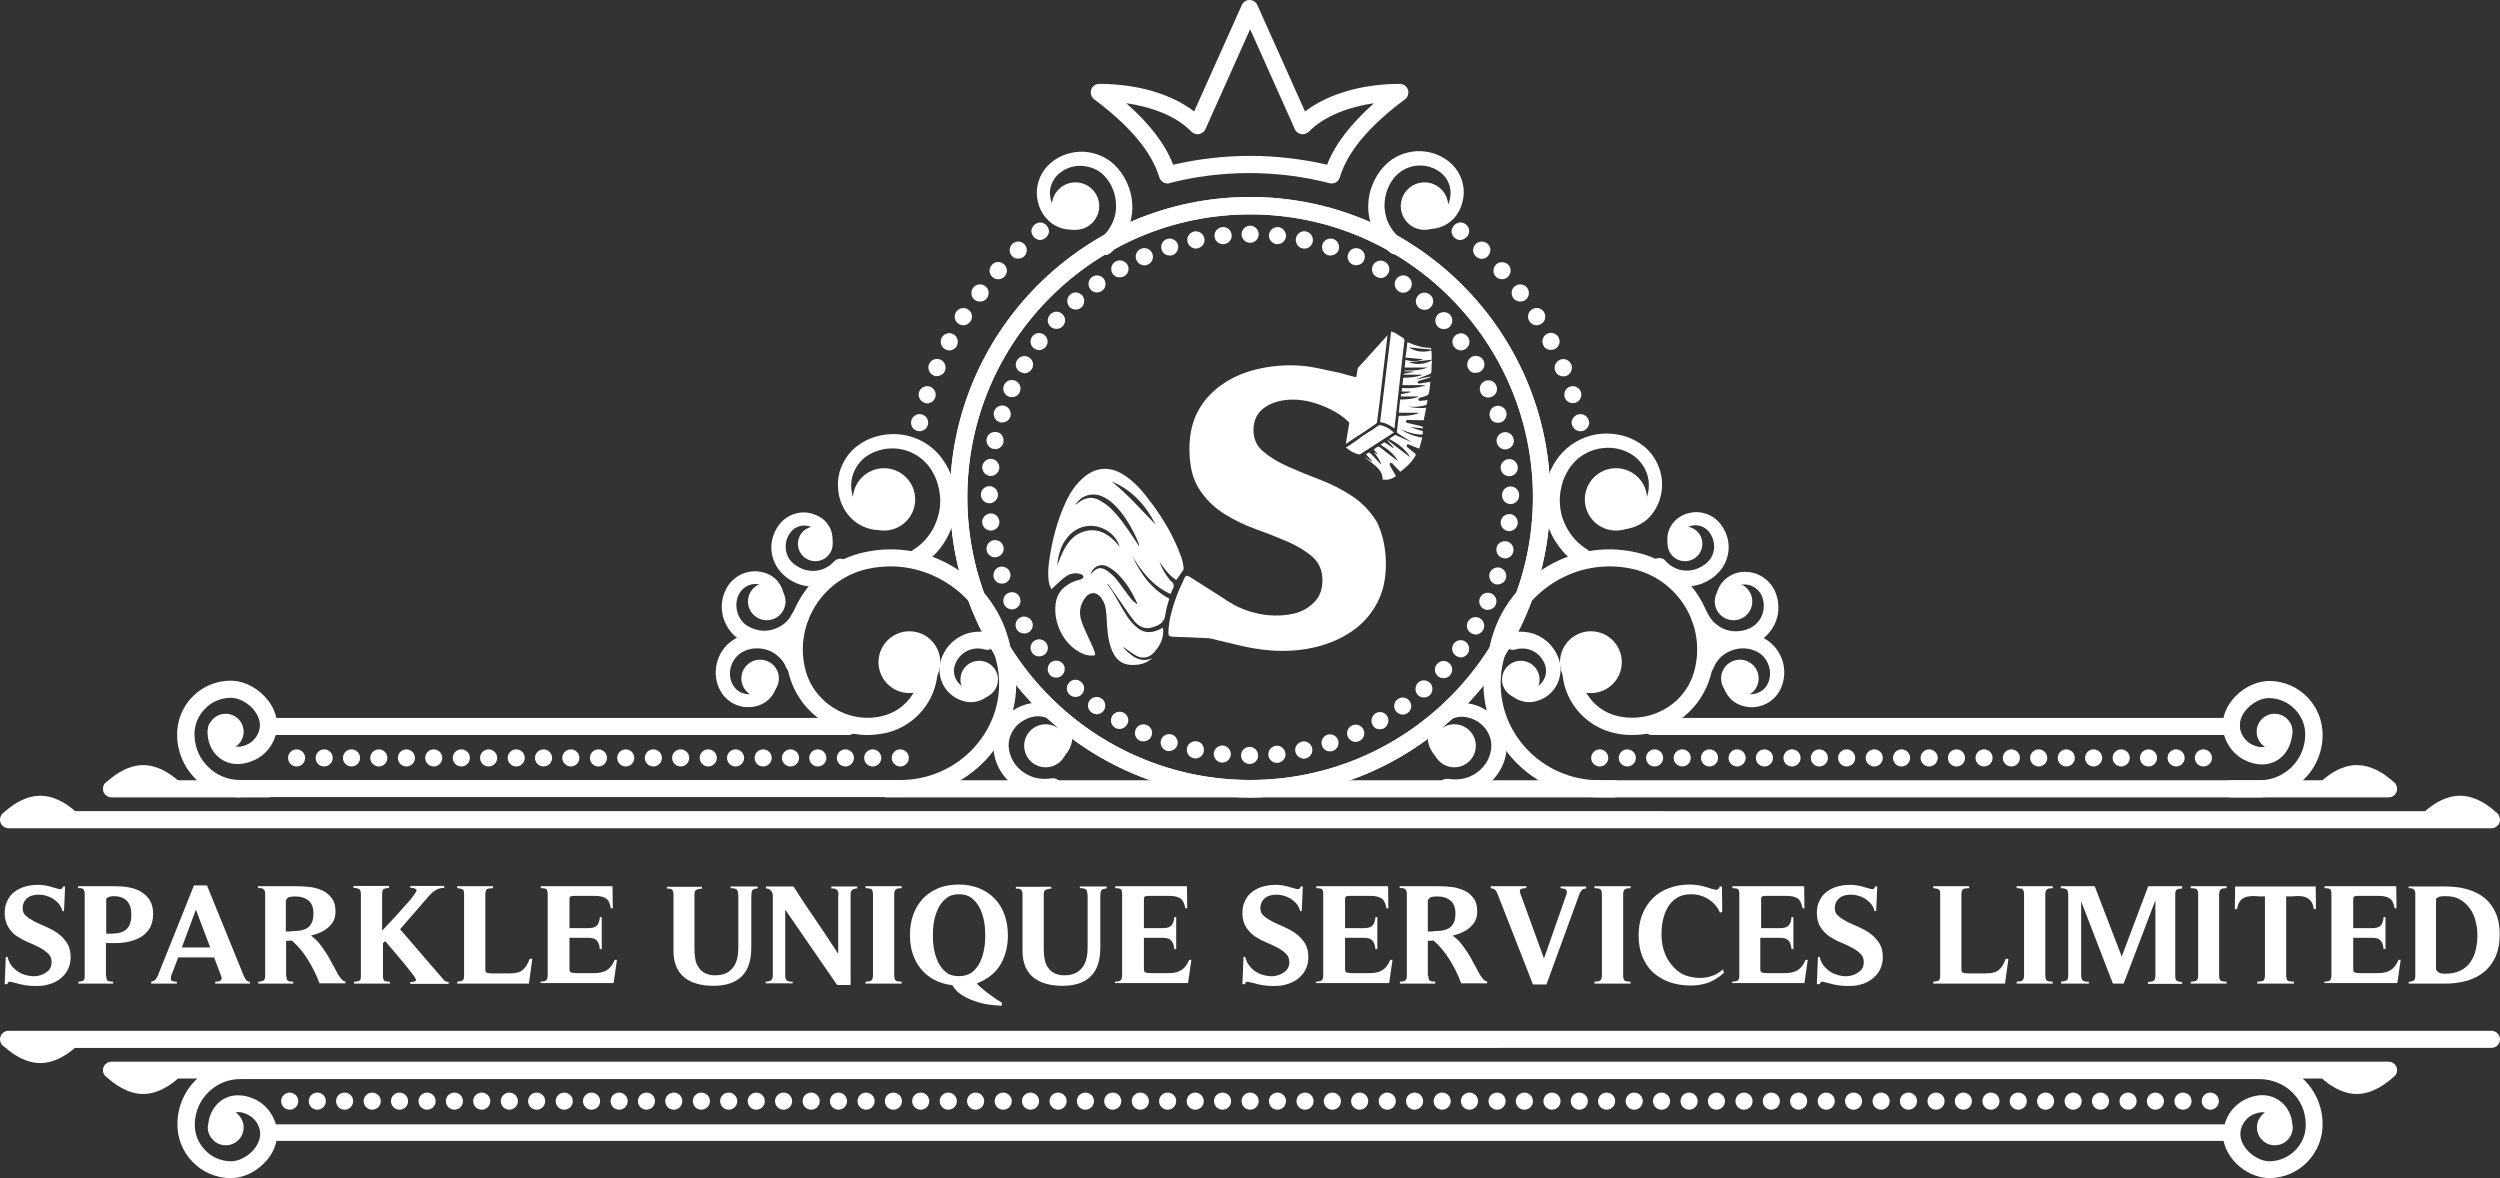 <?xml version="1.0" encoding="utf-8"?>
<!-- Generator: Adobe Illustrator 27.3.1, SVG Export Plug-In . SVG Version: 6.00 Build 0)  -->
<svg version="1.1" id="Layer_1" xmlns="http://www.w3.org/2000/svg" xmlns:xlink="http://www.w3.org/1999/xlink" x="0px" y="0px"
	 viewBox="0 0 906.1 427" style="enable-background:new 0 0 906.1 427;" xml:space="preserve">
<rect x="0" y="0" width="906.1" height="427" fill="#333333" stroke="none"/>
<style type="text/css">
	.st0{fill:#FFFFFF;}
</style>
<g>
	<g>
		<path class="st0" d="M453.1,289c-60,0-108.8-48.8-108.8-108.8c0-60,48.8-108.8,108.8-108.8c60,0,108.8,48.8,108.8,108.8
			C561.8,240.2,513,289,453.1,289z M453.1,77.7c-56.5,0-102.5,46-102.5,102.5c0,56.5,46,102.5,102.5,102.5
			c56.5,0,102.5-46,102.5-102.5C555.6,123.7,509.6,77.7,453.1,77.7z"/>
	</g>
	<g>
		<path class="st0" d="M453.1,289c-60,0-108.8-48.8-108.8-108.8c0-60,48.8-108.8,108.8-108.8c60,0,108.8,48.8,108.8,108.8
			C561.8,240.2,513,289,453.1,289z M453.1,77.7c-56.5,0-102.5,46-102.5,102.5c0,56.5,46,102.5,102.5,102.5
			c56.5,0,102.5-46,102.5-102.5C555.6,123.7,509.6,77.7,453.1,77.7z"/>
	</g>
	<g>
		<g>
			<path class="st0" d="M377,87c-0.2,0-0.4,0-0.6-0.1c-0.2,0-0.4-0.1-0.6-0.2c-0.2-0.1-0.4-0.2-0.5-0.3c-0.2-0.1-0.3-0.2-0.5-0.4
				c-0.1-0.1-0.3-0.3-0.4-0.5c-0.1-0.2-0.2-0.3-0.3-0.5c-0.1-0.2-0.1-0.4-0.2-0.6c0-0.2-0.1-0.4-0.1-0.6s0-0.4,0.1-0.6
				c0-0.2,0.1-0.4,0.2-0.6c0.1-0.2,0.2-0.4,0.3-0.5c0.1-0.2,0.2-0.3,0.4-0.5c0.1-0.1,0.3-0.3,0.5-0.4c0.2-0.1,0.3-0.2,0.5-0.3
				c0.2-0.1,0.4-0.1,0.6-0.2c0.4-0.1,0.8-0.1,1.2,0c0.2,0,0.4,0.1,0.6,0.2c0.2,0.1,0.4,0.2,0.5,0.3c0.2,0.1,0.3,0.2,0.5,0.4
				c0.1,0.1,0.3,0.3,0.4,0.5c0.1,0.2,0.2,0.3,0.3,0.5c0.1,0.2,0.1,0.4,0.2,0.6c0,0.2,0.1,0.4,0.1,0.6s0,0.4-0.1,0.6
				c0,0.2-0.1,0.4-0.2,0.6c-0.1,0.2-0.2,0.4-0.3,0.5c-0.1,0.2-0.2,0.3-0.4,0.5c-0.1,0.1-0.3,0.3-0.5,0.4c-0.2,0.1-0.3,0.2-0.5,0.3
				c-0.2,0.1-0.4,0.1-0.6,0.2C377.4,86.9,377.2,87,377,87z"/>
		</g>
		<g>
			<path class="st0" d="M335.1,146c-1.6-0.5-2.5-2.3-2-3.9l0,0c0.5-1.6,2.3-2.5,3.9-2l0,0c1.6,0.5,2.5,2.3,2,3.9l0,0
				c-0.4,1.3-1.6,2.2-3,2.2l0,0C335.7,146.2,335.4,146.1,335.1,146z M338.4,136.1c-1.6-0.7-2.3-2.5-1.7-4.1l0,0
				c0.7-1.6,2.5-2.3,4.1-1.7l0,0c1.6,0.7,2.3,2.5,1.7,4.1l0,0c-0.5,1.2-1.7,1.9-2.9,1.9l0,0C339.2,136.4,338.8,136.3,338.4,136.1z
				 M342.6,126.6c-1.5-0.8-2.1-2.7-1.3-4.2l0,0c0.8-1.5,2.7-2.1,4.2-1.3l0,0c1.5,0.8,2.1,2.7,1.3,4.2l0,0c-0.5,1.1-1.6,1.7-2.8,1.7
				l0,0C343.5,126.9,343,126.8,342.6,126.6z M347.5,117.4c-1.5-0.9-1.9-2.8-1-4.3l0,0c0.9-1.4,2.8-1.9,4.3-1l0,0
				c1.5,0.9,1.9,2.8,1,4.3l0,0c-0.6,0.9-1.6,1.5-2.6,1.5l0,0C348.6,117.9,348,117.7,347.5,117.4z M353.3,108.7c-1.4-1-1.6-3-0.6-4.4
				l0,0c1-1.4,3-1.6,4.4-0.6l0,0c1.4,1,1.6,3,0.6,4.4l0,0c-0.6,0.8-1.5,1.2-2.5,1.2l0,0C354.5,109.3,353.8,109.1,353.3,108.7z
				 M359.7,100.4c-1.3-1.1-1.4-3.1-0.2-4.4l0,0c1.1-1.3,3.1-1.4,4.4-0.2l0,0c1.3,1.2,1.4,3.1,0.2,4.4l0,0c-0.6,0.7-1.5,1-2.3,1l0,0
				C361,101.2,360.3,101,359.7,100.4z M366.8,92.8c-1.2-1.2-1.1-3.2,0.1-4.4l0,0c1.2-1.2,3.2-1.1,4.4,0.1l0,0
				c1.2,1.3,1.1,3.2-0.1,4.4l0,0c-0.6,0.6-1.4,0.8-2.1,0.8l0,0C368.2,93.8,367.4,93.5,366.8,92.8z"/>
		</g>
		<g>
			<path class="st0" d="M333.3,156.3c-0.8,0-1.6-0.3-2.2-0.9c-0.6-0.6-0.9-1.4-0.9-2.2c0-0.8,0.3-1.6,0.9-2.2c1.2-1.2,3.2-1.2,4.4,0
				c0.6,0.6,0.9,1.4,0.9,2.2c0,0.8-0.3,1.6-0.9,2.2C334.9,155.9,334.1,156.3,333.3,156.3z"/>
		</g>
	</g>
	<g>
		<path class="st0" d="M452.9,276.9L452.9,276.9L452.9,276.9c-1.7,0-3.1-1.4-3.1-3.1l0,0c0-1.7,1.4-3.1,3.1-3.1l0,0l0,0l0,0
			c1.7,0,3.1,1.4,3.1,3.1l0,0C456,275.6,454.6,276.9,452.9,276.9L452.9,276.9L452.9,276.9z M459.7,273.7c-0.2-1.7,1.1-3.2,2.8-3.4
			l0,0c1.7-0.2,3.2,1.1,3.4,2.8l0,0c0.2,1.7-1.1,3.2-2.8,3.4l0,0c-0.1,0-0.2,0-0.3,0l0,0C461.2,276.5,459.9,275.3,459.7,273.7z
			 M442.7,276.4c-1.7-0.2-2.9-1.7-2.8-3.4l0,0c0.2-1.7,1.7-2.9,3.4-2.8l0,0c1.7,0.2,2.9,1.7,2.8,3.4l0,0c-0.2,1.6-1.5,2.8-3.1,2.8
			l0,0C442.9,276.4,442.8,276.4,442.7,276.4z M469.5,272.5c-0.4-1.7,0.7-3.3,2.4-3.7l0,0l0,0l0,0c1.7-0.4,3.3,0.7,3.7,2.4l0,0
			c0.3,1.7-0.7,3.3-2.4,3.7l0,0c-0.2,0-0.4,0.1-0.6,0.1l0,0C471.1,274.9,469.8,273.9,469.5,272.5z M432.6,274.8
			c-1.7-0.4-2.7-2-2.4-3.7l0,0c0.4-1.7,2-2.7,3.7-2.4l0,0c1.7,0.3,2.7,2,2.4,3.7l0,0c-0.3,1.5-1.6,2.5-3,2.5l0,0
			C433.1,274.9,432.8,274.9,432.6,274.8z M479.1,270.2c-0.5-1.6,0.4-3.4,2-3.9l0,0c0,0,0,0,0,0l0,0c1.6-0.5,3.4,0.4,3.9,2l0,0
			c0.5,1.6-0.4,3.4-2,3.9l0,0c-0.3,0.1-0.6,0.1-1,0.1l0,0C480.8,272.4,479.6,271.6,479.1,270.2z M422.8,272.1L422.8,272.1
			c-1.6-0.5-2.5-2.3-2-3.9l0,0c0.5-1.6,2.3-2.5,3.9-2l0,0c1.6,0.5,2.5,2.3,2,3.9l0,0c-0.4,1.3-1.7,2.1-3,2.1l0,0
			C423.4,272.3,423.1,272.3,422.8,272.1z M488.5,267c-0.7-1.6,0-3.4,1.6-4.1l0,0l0,0l0,0c1.6-0.7,3.4,0,4.1,1.6l0,0
			c0.7,1.6,0,3.4-1.6,4.1l0,0c-0.4,0.2-0.8,0.3-1.3,0.3l0,0C490.2,268.9,489,268.2,488.5,267z M413.2,268.5L413.2,268.5
			c-1.6-0.7-2.3-2.5-1.6-4.1l0,0c0.7-1.6,2.5-2.3,4.1-1.6l0,0c1.6,0.7,2.3,2.5,1.6,4.1l0,0c-0.5,1.1-1.7,1.8-2.8,1.8l0,0
			C414.1,268.7,413.7,268.7,413.2,268.5z M497.5,262.8c-0.9-1.5-0.3-3.4,1.1-4.3l0,0c1.5-0.9,3.4-0.3,4.2,1.1l0,0
			c0.9,1.5,0.3,3.4-1.1,4.3l0,0c-0.5,0.3-1,0.4-1.5,0.4l0,0C499.1,264.4,498,263.8,497.5,262.8z M404.2,263.8
			c-1.5-0.9-2-2.8-1.1-4.3l0,0c0.9-1.5,2.8-2,4.3-1.1l0,0c1.5,0.9,2,2.8,1.1,4.2l0,0c-0.6,1-1.6,1.6-2.7,1.6l0,0
			C405.2,264.2,404.6,264.1,404.2,263.8z M505.9,257.7c-1-1.4-0.7-3.3,0.7-4.3l0,0c1.4-1,3.3-0.7,4.3,0.7l0,0c1,1.4,0.7,3.3-0.7,4.3
			l0,0c-0.5,0.4-1.2,0.6-1.8,0.6l0,0C507.5,259,506.6,258.6,505.9,257.7z M395.6,258.2c-1.4-1-1.7-3-0.7-4.3l0,0
			c1-1.4,3-1.7,4.4-0.7l0,0c1.4,1,1.7,3,0.7,4.4l0,0c-0.6,0.8-1.6,1.3-2.5,1.3l0,0C396.8,258.8,396.2,258.7,395.6,258.2z
			 M513.8,251.8c-1.1-1.3-1-3.2,0.2-4.4l0,0c1.3-1.2,3.2-1,4.4,0.2l0,0c1.1,1.3,1,3.2-0.2,4.4l0,0c-0.6,0.5-1.3,0.8-2.1,0.8l0,0
			C515.3,252.8,514.4,252.5,513.8,251.8z M387.7,251.8c-1.3-1.2-1.4-3.1-0.2-4.4l0,0c1.1-1.3,3.1-1.4,4.4-0.2l0,0
			c1.3,1.1,1.4,3.1,0.2,4.4l0,0c-0.6,0.7-1.5,1-2.3,1l0,0C389,252.6,388.3,252.3,387.7,251.8z M521.1,245c-1.3-1.2-1.4-3.1-0.2-4.4
			l0,0c1.2-1.3,3.1-1.4,4.4-0.2l0,0c1.3,1.1,1.4,3.1,0.2,4.4l0,0c-0.6,0.7-1.5,1-2.3,1l0,0C522.4,245.8,521.7,245.6,521.1,245z
			 M380.5,244.6c-1.1-1.3-1-3.2,0.2-4.4l0,0c1.3-1.1,3.2-1,4.4,0.2l0,0c1.2,1.3,1,3.2-0.2,4.4l0,0c-0.6,0.5-1.3,0.8-2.1,0.8l0,0
			C381.9,245.6,381.1,245.3,380.5,244.6z M527.6,237.6c-1.4-1-1.7-3-0.7-4.3l0,0c1-1.4,2.9-1.7,4.3-0.7l0,0c1.4,1,1.7,3,0.7,4.4l0,0
			c-0.6,0.8-1.6,1.3-2.5,1.3l0,0C528.8,238.2,528.1,238,527.6,237.6z M374.1,236.6L374.1,236.6c-1-1.4-0.7-3.3,0.7-4.3l0,0
			c1.4-1,3.3-0.7,4.4,0.7l0,0l0,0l0,0c1,1.4,0.7,3.3-0.7,4.3l0,0c-0.5,0.4-1.2,0.6-1.8,0.6l0,0C375.6,237.9,374.7,237.5,374.1,236.6
			z M533.2,229.5c-1.5-0.9-2-2.8-1.1-4.3l0,0l0,0l0,0c0.9-1.5,2.8-2,4.3-1.1l0,0c1.5,0.9,2,2.8,1.1,4.3h0c-0.6,1-1.6,1.6-2.7,1.6
			l0,0C534.3,229.9,533.7,229.8,533.2,229.5z M368.5,228.1c-0.9-1.5-0.3-3.4,1.1-4.2l0,0c1.5-0.9,3.4-0.3,4.3,1.1l0,0
			c0.9,1.5,0.3,3.4-1.1,4.2l0,0c-0.5,0.3-1,0.4-1.5,0.4l0,0C370.1,229.6,369.1,229.1,368.5,228.1z M538,220.8
			c-1.6-0.7-2.3-2.5-1.6-4.1l0,0l0,0l0,0c0.7-1.6,2.5-2.3,4.1-1.6l0,0c1.6,0.7,2.3,2.5,1.6,4.1v0c-0.5,1.1-1.6,1.8-2.8,1.8l0,0
			C538.9,221.1,538.4,221,538,220.8z M363.9,219L363.9,219c-0.7-1.6,0-3.4,1.6-4.1l0,0c1.6-0.7,3.4,0,4.1,1.6l0,0
			c0.7,1.6,0,3.4-1.6,4.1l0,0c-0.4,0.2-0.8,0.3-1.3,0.3l0,0C365.5,220.8,364.4,220.1,363.9,219z M541.9,211.7
			c-1.6-0.5-2.5-2.3-2-3.9l0,0c0,0,0,0,0,0l0,0c0.5-1.6,2.3-2.5,3.9-2l0,0c1.6,0.5,2.5,2.3,2,3.9l0,0c-0.4,1.3-1.7,2.1-3,2.1l0,0
			C542.6,211.9,542.2,211.8,541.9,211.7z M360.2,209.4c-0.5-1.6,0.4-3.4,2-3.9l0,0c1.6-0.5,3.4,0.4,3.9,2l0,0c0.5,1.6-0.4,3.4-2,3.9
			l0,0c-0.3,0.1-0.6,0.1-1,0.1l0,0C361.9,211.6,360.6,210.7,360.2,209.4z M544.8,202.3c-1.7-0.4-2.7-2-2.4-3.7l0,0
			c0.3-1.7,2-2.7,3.7-2.4l0,0c1.7,0.4,2.7,2,2.4,3.7l0,0c-0.3,1.5-1.6,2.5-3,2.5l0,0C545.2,202.3,545,202.3,544.8,202.3z
			 M357.6,199.5c-0.3-1.7,0.7-3.3,2.4-3.7l0,0c1.7-0.3,3.3,0.7,3.7,2.4l0,0c0,0,0,0,0,0l0,0c0.4,1.7-0.7,3.3-2.4,3.7l0,0
			c-0.2,0-0.4,0.1-0.6,0.1l0,0C359.2,202,357.9,201,357.6,199.5z M546.7,192.5c-1.7-0.2-2.9-1.7-2.8-3.4l0,0
			c0.2-1.7,1.7-2.9,3.4-2.8l0,0c1.7,0.2,2.9,1.7,2.8,3.4l0,0c-0.2,1.6-1.5,2.8-3.1,2.8l0,0C546.9,192.6,546.8,192.6,546.7,192.5z
			 M356,189.5c-0.2-1.7,1.1-3.2,2.8-3.4l0,0c1.7-0.2,3.2,1.1,3.4,2.8l0,0c0.2,1.7-1.1,3.2-2.8,3.4l0,0c-0.1,0-0.2,0-0.3,0l0,0
			C357.5,192.3,356.2,191.1,356,189.5z M547.5,182.7c-1.7,0-3.1-1.4-3.1-3.1l0,0c0,0,0-0.1,0-0.1l0,0c0,0,0-0.1,0-0.1l0,0l0,0l0,0
			c0-1.7,1.4-3.1,3.1-3.1l0,0c1.7,0,3.1,1.4,3.1,3.1l0,0c0,0,0,0.1,0,0.1l0,0c0,0,0,0,0,0.1l0,0
			C550.6,181.3,549.2,182.7,547.5,182.7L547.5,182.7C547.5,182.7,547.5,182.7,547.5,182.7z M355.5,179.3c0-1.7,1.4-3.1,3.1-3.1l0,0
			c1.7,0,3.1,1.4,3.1,3.1l0,0l0,0l0,0c0,1.7-1.4,3.1-3.1,3.1l0,0C356.9,182.4,355.5,181,355.5,179.3z M543.9,169.8
			c-0.2-1.7,1.1-3.2,2.8-3.4l0,0c1.7-0.2,3.2,1.1,3.4,2.8h0c0.2,1.7-1.1,3.2-2.8,3.4l0,0c-0.1,0-0.2,0-0.3,0l0,0
			C545.4,172.6,544.1,171.4,543.9,169.8z M358.8,172.5c-1.7-0.2-2.9-1.7-2.8-3.4l0,0c0.2-1.7,1.7-2.9,3.4-2.8l0,0
			c1.7,0.2,2.9,1.7,2.8,3.4l0,0l0,0l0,0c-0.2,1.6-1.5,2.8-3.1,2.8l0,0C359,172.5,358.9,172.5,358.8,172.5z M542.5,160.4
			c-0.4-1.7,0.7-3.3,2.4-3.7l0,0c1.7-0.4,3.3,0.7,3.7,2.4l0,0c0.4,1.7-0.7,3.3-2.4,3.7l0,0c-0.2,0-0.4,0.1-0.6,0.1l0,0
			C544.1,162.9,542.8,161.8,542.5,160.4z M360,162.7c-1.7-0.4-2.7-2-2.4-3.7l0,0c0.3-1.7,2-2.7,3.7-2.4l0,0c1.7,0.3,2.7,2,2.4,3.7
			l0,0c-0.3,1.5-1.6,2.5-3,2.5l0,0C360.5,162.7,360.2,162.7,360,162.7z M540,151.1L540,151.1L540,151.1c-0.5-1.6,0.4-3.4,2-3.9l0,0
			c1.6-0.5,3.4,0.4,3.9,2l0,0c0.5,1.6-0.4,3.4-2,3.9l0,0c-0.3,0.1-0.6,0.1-1,0.1l0,0C541.6,153.3,540.4,152.5,540,151.1z M362.3,153
			c-1.6-0.5-2.5-2.3-2-3.9l0,0c0.5-1.6,2.3-2.5,3.9-2l0,0c1.6,0.5,2.5,2.3,2,3.9l0,0c-0.4,1.3-1.6,2.1-3,2.1l0,0
			C362.9,153.2,362.6,153.1,362.3,153z M536.6,142.2c-0.7-1.6,0-3.4,1.6-4.1l0,0c1.6-0.7,3.4,0,4.1,1.6l0,0c0.7,1.6,0,3.4-1.6,4.1
			l0,0c-0.4,0.2-0.8,0.3-1.3,0.3l0,0C538.2,144.1,537.1,143.4,536.6,142.2z M365.5,143.7c-1.6-0.7-2.3-2.5-1.6-4.1l0,0
			c0.7-1.6,2.5-2.3,4.1-1.6l0,0c1.6,0.7,2.3,2.5,1.6,4.1l0,0l0,0l0,0c-0.5,1.2-1.6,1.8-2.8,1.8l0,0
			C366.4,144,365.9,143.9,365.5,143.7z M532.2,133.7c-0.9-1.5-0.3-3.4,1.1-4.3l0,0c1.5-0.9,3.4-0.3,4.3,1.1l0,0
			c0.9,1.5,0.3,3.4-1.1,4.2l0,0c-0.5,0.3-1,0.4-1.6,0.4l0,0C533.8,135.3,532.8,134.7,532.2,133.7z M369.7,134.8
			c-1.5-0.9-2-2.8-1.1-4.2l0,0c0.9-1.5,2.8-2,4.3-1.1l0,0c1.5,0.9,2,2.8,1.1,4.2l0,0c-0.6,1-1.6,1.6-2.7,1.6l0,0
			C370.8,135.2,370.2,135,369.7,134.8z M527,125.7c-1-1.4-0.7-3.3,0.7-4.3l0,0c1.4-1,3.3-0.7,4.3,0.7l0,0c1,1.4,0.7,3.3-0.7,4.3l0,0
			c-0.6,0.4-1.2,0.6-1.8,0.6l0,0C528.6,127,527.6,126.5,527,125.7z M374.8,126.3c-1.4-1-1.7-3-0.7-4.3l0,0c1-1.4,2.9-1.7,4.3-0.7
			l0,0c1.4,1,1.7,3,0.7,4.3l0,0c-0.6,0.8-1.6,1.3-2.5,1.3l0,0C376,126.9,375.4,126.7,374.8,126.3z M521,118.3
			c-1.1-1.3-1-3.2,0.2-4.4l0,0c1.3-1.1,3.2-1,4.4,0.2l0,0c1.1,1.3,1,3.2-0.2,4.4l0,0c-0.6,0.5-1.3,0.8-2.1,0.8l0,0
			C522.4,119.3,521.6,118.9,521,118.3z M380.8,118.4c-1.3-1.1-1.4-3.1-0.2-4.4l0,0c1.2-1.3,3.1-1.4,4.4-0.2l0,0
			c1.3,1.2,1.4,3.1,0.2,4.4l0,0c-0.6,0.7-1.5,1-2.3,1l0,0C382.2,119.2,381.4,119,380.8,118.4z M514.2,111.5
			c-1.3-1.1-1.4-3.1-0.2-4.4l0,0c1.1-1.3,3.1-1.4,4.4-0.2l0,0c1.3,1.1,1.4,3.1,0.2,4.4l0,0c-0.6,0.7-1.5,1-2.3,1l0,0
			C515.6,112.3,514.8,112,514.2,111.5z M387.6,111.2c-1.1-1.3-1-3.2,0.2-4.4l0,0c1.3-1.2,3.2-1,4.4,0.2l0,0c1.1,1.3,1,3.2-0.2,4.4
			l0,0c-0.6,0.5-1.3,0.8-2.1,0.8l0,0C389.1,112.2,388.2,111.9,387.6,111.2z M506.8,105.5c-1.4-1-1.7-3-0.7-4.4l0,0
			c1-1.4,3-1.7,4.3-0.7l0,0c1.4,1,1.7,3,0.7,4.4l0,0c-0.6,0.8-1.6,1.3-2.5,1.3l0,0C508,106.1,507.3,105.9,506.8,105.5z M395.1,104.7
			c-1-1.4-0.7-3.3,0.7-4.3l0,0c1.4-1,3.3-0.7,4.3,0.7l0,0c1,1.4,0.7,3.3-0.7,4.3l0,0c-0.5,0.4-1.2,0.6-1.8,0.6l0,0
			C396.6,106,395.7,105.6,395.1,104.7z M498.8,100.3c-1.5-0.9-2-2.8-1.1-4.3l0,0c0.9-1.5,2.8-2,4.3-1.1l0,0c1.5,0.9,2,2.8,1.1,4.3
			l0,0c-0.6,1-1.6,1.6-2.7,1.6l0,0C499.8,100.7,499.3,100.5,498.8,100.3z M403.2,99.1c-0.9-1.5-0.4-3.4,1.1-4.3l0,0
			c1.5-0.9,3.4-0.3,4.3,1.1l0,0c0.9,1.5,0.3,3.4-1.1,4.2l0,0c-0.5,0.3-1,0.4-1.6,0.4l0,0C404.8,100.6,403.8,100.1,403.2,99.1z
			 M490.3,95.9c-1.6-0.7-2.3-2.5-1.6-4.1l0,0c0.7-1.6,2.5-2.3,4.1-1.6l0,0c1.6,0.7,2.3,2.5,1.6,4.1l0,0c-0.5,1.2-1.7,1.8-2.8,1.8
			l0,0C491.1,96.2,490.7,96.1,490.3,95.9z M411.9,94.3c-0.7-1.6,0-3.4,1.6-4.1l0,0c1.6-0.7,3.4,0,4.1,1.6l0,0c0.7,1.6,0,3.4-1.6,4.1
			l0,0l0,0l0,0c-0.4,0.2-0.8,0.3-1.3,0.3l0,0C413.5,96.1,412.4,95.4,411.9,94.3z M481.3,92.5c-1.6-0.5-2.5-2.3-2-3.9l0,0
			c0.5-1.6,2.3-2.5,3.9-2l0,0c1.6,0.5,2.5,2.3,2,3.9l0,0c-0.4,1.3-1.7,2.1-3,2.1l0,0C482,92.6,481.7,92.6,481.3,92.5z M421,90.5
			c-0.5-1.6,0.4-3.4,2-3.9l0,0c1.6-0.5,3.4,0.4,3.9,2l0,0c0.5,1.6-0.4,3.4-2,3.9l0,0c-0.3,0.1-0.6,0.1-1,0.1l0,0
			C422.6,92.6,421.4,91.8,421,90.5z M472.1,90c-1.7-0.3-2.7-2-2.4-3.7l0,0c0.4-1.7,2-2.8,3.7-2.4l0,0c1.7,0.4,2.7,2,2.4,3.7l0,0
			c-0.3,1.5-1.6,2.5-3,2.5l0,0C472.5,90.1,472.3,90.1,472.1,90z M430.4,87.6c-0.4-1.7,0.7-3.3,2.4-3.7l0,0c1.7-0.3,3.3,0.7,3.7,2.4
			l0,0c0.4,1.7-0.7,3.3-2.4,3.7l0,0c-0.2,0-0.4,0.1-0.6,0.1l0,0C432,90.1,430.7,89,430.4,87.6z M462.7,88.5
			c-1.7-0.2-2.9-1.7-2.8-3.4l0,0c0.2-1.7,1.7-2.9,3.4-2.8l0,0c1.7,0.2,2.9,1.7,2.8,3.4l0,0c-0.2,1.6-1.5,2.8-3.1,2.8l0,0
			C462.9,88.5,462.8,88.5,462.7,88.5z M440.2,85.7c-0.2-1.7,1.1-3.2,2.8-3.4l0,0c1.7-0.2,3.2,1.1,3.4,2.8l0,0
			c0.2,1.7-1.1,3.2-2.8,3.4l0,0c-0.1,0-0.2,0-0.3,0l0,0C441.7,88.5,440.3,87.3,440.2,85.7z M450,84.9c0-1.7,1.4-3.1,3.1-3.1l0,0
			c1.7,0,3.1,1.4,3.1,3.1l0,0c0,1.7-1.4,3.1-3.1,3.1l0,0C451.4,88,450,86.6,450,84.9z"/>
	</g>
	<g>
		<path class="st0" d="M398.5,86.7c1.2-0.9,2.2-2,3.1-3.2c0.8-1.2,1.6-2.5,2.1-4c0.5-1.4,0.8-2.9,0.8-4.4c0-1.5-0.1-3-0.5-4.5
			c-0.7-2.9-2.4-5.7-4.5-7.6c-2.2-1.9-5.2-2.9-8.1-2.9c-2.9,0-5.9,1.2-8,3.2c-2,2-3.2,4.9-2.8,7.7c0.3,2.8,1.9,5.7,4.3,6.9
			c2.4,1.3,5.6,1,7.8-0.7l0,0c0.9-0.7,2.3-0.6,3,0.4c0.7,0.9,0.6,2.2-0.3,3c-1.7,1.4-3.8,2.3-6,2.5c-2.2,0.3-4.4-0.1-6.4-1.1
			c-2-0.9-3.7-2.6-4.9-4.3c-1.2-1.8-1.9-3.9-2.2-6c-0.6-4.3,1-8.8,4-11.8c3-3,7.1-4.7,11.3-4.9c4.2-0.2,8.5,1.2,11.8,3.9
			c3.3,2.8,5.4,6.4,6.6,10.4c0.6,2,0.8,4.1,0.8,6.1c0,2.1-0.4,4.1-1,6.1c-0.6,2-1.6,3.9-2.7,5.6c-1.2,1.7-2.6,3.2-4.2,4.6
			c-1.3,1.1-3.3,1-4.4-0.4c-1.1-1.3-1-3.3,0.4-4.4c0,0,0,0,0,0L398.5,86.7z"/>
	</g>
	<g>
		<circle class="st0" cx="389.8" cy="74.7" r="8.6"/>
	</g>
	<g>
		<path class="st0" d="M330.5,199.6c1.7-1.1,3.4-2.3,4.7-3.8c1.3-1.5,2.6-3.2,3.4-5c0.9-1.9,1.5-3.8,1.9-5.8c0.3-2,0.4-4.1,0.1-6.1
			c-0.3-2-0.8-4.1-1.6-5.9c-0.9-1.9-1.9-3.7-3.3-5.1c-2.7-3-6.6-4.9-10.6-5.3c-4-0.4-8.2,0.7-11.4,3c-3.1,2.4-5.2,6.2-5.2,10.2
			c-0.1,3.9,1.7,8.1,4.8,10.2c3.2,2.2,7.6,2.4,10.9,0.3c1-0.6,2.3-0.3,2.9,0.7c0.6,1,0.3,2.3-0.7,2.9c-2.3,1.4-5.1,2.2-7.8,2.2
			c-2.7,0-5.5-0.9-7.8-2.4c-2.3-1.5-4.2-3.8-5.3-6.1c-1.2-2.4-1.8-5.1-1.8-7.8c-0.1-5.4,2.6-10.7,6.9-14.1c4.3-3.3,9.7-4.7,15-4.3
			c5.3,0.4,10.4,2.8,14.1,6.7c3.7,4,5.8,8.9,6.6,14c0.4,2.6,0.3,5.2,0,7.8c-0.4,2.6-1.2,5.1-2.3,7.5c-1.1,2.4-2.6,4.6-4.3,6.6
			c-1.8,2-3.8,3.6-6,5.1c-1.4,0.9-3.4,0.5-4.3-0.9c-0.9-1.4-0.5-3.4,0.9-4.3c0,0,0,0,0,0L330.5,199.6z"/>
	</g>
	<g>
		<circle class="st0" cx="320.4" cy="181" r="11.3"/>
	</g>
	<g>
		<path class="st0" d="M292.8,225c-0.8,1.5-1.7,2.9-2.9,4.1c-1.2,1.2-2.5,2.3-4,3.1c-2.9,1.7-6.3,2.5-9.7,2.3
			c-3.4-0.2-6.6-1.3-9.3-3.5c-2.7-2.2-4.5-5.3-5.1-8.7c-0.6-3.4,0.1-6.9,2-9.9c1.9-3,5.3-5,8.8-5.3c1.7-0.2,3.5,0.1,5.2,0.7
			c1.6,0.6,3.2,1.7,4.3,3.2c2.3,2.9,2.7,7,1,10.2l0,0c-0.5,1-1.8,1.4-2.9,0.9c-1-0.5-1.4-1.8-0.9-2.8c0.9-1.8,0.6-4.1-0.7-5.6
			c-1.2-1.5-3.5-2.2-5.5-2c-2.1,0.2-4,1.5-5,3.2c-1.1,1.8-1.5,4.2-1,6.3c0.4,2.1,1.6,4.1,3.3,5.3c1.7,1.2,4,2,6.2,2.1
			c2.2,0.1,4.5-0.6,6.4-1.7c1-0.6,1.8-1.3,2.5-2.1c0.7-0.8,1.3-1.8,1.8-2.7l0.1-0.1c0.8-1.5,2.7-2.1,4.2-1.4
			C293,221.6,293.6,223.5,292.8,225C292.8,225,292.8,225,292.8,225z"/>
	</g>
	<g>
		<circle class="st0" cx="277.9" cy="218" r="6.8"/>
	</g>
	<g>
		<path class="st0" d="M306.9,207.7c-1.1,1.1-2.4,2.1-3.8,2.9c-1.4,0.8-2.9,1.4-4.5,1.7c-3.1,0.7-6.4,0.4-9.4-0.7
			c-3-1.2-5.5-3-7.4-5.8c-1.8-2.7-2.6-6.1-2.1-9.3c0.5-3.2,2.1-6.2,4.6-8.3c2.6-2.1,6.2-3,9.4-2.2c1.6,0.4,3.2,1.1,4.5,2.1
			c1.3,1,2.4,2.5,3,4.1c1.2,3.2,0.4,7.1-2,9.5l0,0c-0.8,0.8-2.2,0.8-3,0c-0.8-0.8-0.8-2.1-0.1-2.9c1.2-1.3,1.6-3.4,0.9-5
			c-0.6-1.6-2.4-2.9-4.3-3.2c-1.9-0.4-3.9,0.2-5.3,1.4c-1.4,1.3-2.4,3.2-2.6,5.2c-0.2,2,0.3,4,1.4,5.6c1.1,1.5,3,2.8,4.9,3.5
			c1.9,0.7,4.1,0.8,6.1,0.3c1-0.2,1.9-0.7,2.8-1.2c0.9-0.5,1.6-1.2,2.3-1.9l0.1-0.1c1.2-1.2,3.2-1.2,4.4,0
			C308.2,204.5,308.2,206.5,306.9,207.7C307,207.7,307,207.7,306.9,207.7z"/>
	</g>
	<g>
		<circle class="st0" cx="295.5" cy="197.1" r="6.3"/>
	</g>
	<g>
		<path class="st0" d="M285.1,242.3c-0.4-1-0.9-2-1.6-2.9c-0.7-0.9-1.5-1.6-2.4-2.3c-1.8-1.3-4-2-6.2-2.1c-2.2-0.1-4.6,0.5-6.3,1.6
			c-1.8,1.2-3.1,3-3.7,5.1c-0.6,2.1-0.4,4.4,0.6,6.3c0.9,1.8,2.7,3.2,4.8,3.5c2,0.4,4.3-0.2,5.6-1.6c1.4-1.4,1.8-3.6,1.1-5.5
			c-0.4-1.1,0.1-2.3,1.2-2.7c1.1-0.4,2.3,0.1,2.7,1.1l0,0c1.4,3.3,0.8,7.4-1.7,10.1c-1.2,1.4-2.9,2.4-4.5,2.9
			c-1.7,0.5-3.5,0.6-5.2,0.4c-3.5-0.5-6.7-2.7-8.4-5.8c-1.7-3.1-2.1-6.6-1.3-10c0.8-3.3,2.8-6.4,5.7-8.3c2.9-2,6.2-2.8,9.6-2.8
			c3.4,0,6.7,1.1,9.5,2.9c1.4,0.9,2.7,2.1,3.7,3.4c1.1,1.3,1.9,2.8,2.6,4.3c0.7,1.6,0,3.4-1.6,4.1c-1.6,0.7-3.4,0-4.1-1.6
			c0,0,0,0,0,0L285.1,242.3z"/>
	</g>
	<g>
		<circle class="st0" cx="275.5" cy="245.9" r="6.8"/>
	</g>
	<g>
		<path class="st0" d="M382.1,288.4c-3.7,0.5-7.5,0.1-10.9-1.5c-3.4-1.5-6.4-4-8.4-7.2c-2-3.2-3-6.9-2.7-10.8
			c0.4-3.9,2.3-7.4,5.1-9.9c2.8-2.5,6.4-4.1,10.2-4.3c3.9-0.2,7.8,1.4,10.4,4.4c1.3,1.5,2.2,3.3,2.6,5.2c0.4,1.9,0.4,4.1-0.3,5.9
			c-1.3,3.8-4.9,6.6-8.7,7.1l0,0c-1.2,0.2-2.2-0.6-2.4-1.8c-0.2-1.1,0.6-2.2,1.7-2.4c2.4-0.4,4.5-2.2,5.2-4.4c0.7-2.1,0-4.8-1.6-6.5
			c-1.6-1.8-4.1-2.7-6.6-2.6c-2.5,0.2-5,1.4-6.9,3.1c-1.8,1.8-3,4.2-3.2,6.6c-0.2,2.4,0.6,5.1,2,7.2c1.4,2.1,3.5,3.8,5.9,4.8
			c2.4,1,5.1,1.2,7.6,0.8l0,0c1.7-0.3,3.3,0.9,3.6,2.6S383.8,288.1,382.1,288.4C382.1,288.4,382.1,288.4,382.1,288.4z"/>
	</g>
	<g>
		<circle class="st0" cx="379" cy="270.3" r="7.8"/>
	</g>
	<g>
		<path class="st0" d="M356.9,235.4c-2.6-0.8-5.6-0.3-7.8,1.4c-2.2,1.7-3.7,4.6-3.3,7.2c0.3,2.6,2.4,5.1,5.1,5.7
			c1.2,0.3,2.6,0.1,3.7-0.5c1.1-0.6,2-1.7,2.4-3l0,0c0.4-1.1,1.5-1.7,2.7-1.4c1.1,0.3,1.7,1.5,1.4,2.6c-0.6,2.3-2.1,4.4-4.1,5.6
			c-2,1.3-4.6,1.8-7,1.3c-2.3-0.5-4.4-1.6-6.1-3.3c-1.7-1.7-2.8-3.9-3.2-6.2c-0.4-2.3-0.1-4.9,0.8-6.9c0.9-2.1,2.2-4,4-5.5
			c1.8-1.5,3.9-2.6,6.2-3.1c2.3-0.5,4.7-0.5,6.9,0.1l0,0c1.7,0.4,2.7,2.1,2.2,3.8s-2.1,2.7-3.8,2.2C357,235.4,357,235.4,356.9,235.4
			z"/>
	</g>
	<g>
		<circle class="st0" cx="354.9" cy="246.3" r="6.8"/>
	</g>
	<g>
		<path class="st0" d="M314.5,266.4c-13.5,0-25.8-9.4-28.8-23.1c-4.3-19.4,8-38.8,27.4-43.1c11.6-2.6,23.5-0.5,33.5,5.9
			c10,6.4,16.9,16.2,19.5,27.8c0.4,1.7-0.7,3.3-2.4,3.7c-1.7,0.4-3.3-0.7-3.7-2.4c-2.2-10-8.2-18.5-16.8-23.9
			c-8.6-5.5-18.8-7.3-28.8-5.1c-16.1,3.6-26.3,19.6-22.7,35.7c2.8,12.5,15.3,20.5,27.8,17.7c9.7-2.2,15.8-11.8,13.7-21.5
			c-0.4-1.7,0.7-3.3,2.4-3.7c1.7-0.4,3.3,0.7,3.7,2.4c2.9,13.1-5.4,26-18.4,28.9C318.7,266.1,316.6,266.4,314.5,266.4z"/>
	</g>
	<g>
		<circle class="st0" cx="329.6" cy="240" r="11.2"/>
	</g>
	<g>
		<path class="st0" d="M86.9,289c-5.8,0-11.4-2.2-15.7-6.4c-4.4-4.2-6.9-9.9-7-16c-0.1-5.2,1.8-10.2,5.4-13.9
			c3.6-3.8,8.5-5.9,13.7-6c4.4-0.1,9,2,12.4,5.5c3.2,3.2,4.9,7.3,4.7,11.2c-0.2,4.9-3.3,9.7-7.8,11.9c-4.5,2.2-9,2.2-12.5-0.2
			c-3.5-2.4-5.4-6.8-4.7-11.4c0.2-1.7,1.8-2.9,3.5-2.7c1.7,0.2,2.9,1.8,2.7,3.5c-0.3,2.2,0.5,4.3,2.1,5.4c2.1,1.4,4.8,0.5,6.2-0.2
			c2.4-1.2,4.2-3.9,4.3-6.6c0.1-2.2-1-4.6-2.9-6.6c-2.2-2.2-5.1-3.6-7.7-3.6c0,0-0.1,0-0.1,0c-3.6,0.1-6.9,1.5-9.3,4.1
			c-2.5,2.6-3.8,5.9-3.7,9.5c0.1,4.4,1.9,8.6,5.1,11.6c3.2,3.1,7.4,4.7,11.8,4.6l0.3,0h238.7c10,0,19.7-4.2,26.5-11.6
			c6.6-7.2,9.9-16.4,9.1-26c-0.3-4.3-1.5-8.4-3.3-12c-0.8-1.5-0.2-3.4,1.3-4.2c1.5-0.8,3.4-0.2,4.2,1.3c2.3,4.4,3.6,9.2,4,14.4
			c0.9,11.3-3,22.2-10.8,30.7c-8,8.6-19.3,13.6-31.1,13.6l-239.1,0C87.2,289,87.1,289,86.9,289z"/>
	</g>
	<g>
		<path class="st0" d="M307.5,266.4H97.4c-1.7,0-3.1-1.4-3.1-3.1c0-1.7,1.4-3.1,3.1-3.1h210.1c1.7,0,3.1,1.4,3.1,3.1
			C310.6,265,309.2,266.4,307.5,266.4z"/>
	</g>
	<g>
		<circle class="st0" cx="81.8" cy="265.2" r="6.5"/>
	</g>
	<g>
		<path class="st0" d="M323.2,274.7c0-1.7,1.4-3.1,3.1-3.1l0,0c1.7,0,3.1,1.4,3.1,3.1l0,0c0,1.7-1.4,3.1-3.1,3.1l0,0
			C324.6,277.8,323.2,276.4,323.2,274.7z M313.2,274.7c0-1.7,1.4-3.1,3.1-3.1l0,0c1.7,0,3.1,1.4,3.1,3.1l0,0c0,1.7-1.4,3.1-3.1,3.1
			l0,0C314.6,277.8,313.2,276.4,313.2,274.7z M303.3,274.7c0-1.7,1.4-3.1,3.1-3.1l0,0c1.7,0,3.1,1.4,3.1,3.1l0,0
			c0,1.7-1.4,3.1-3.1,3.1l0,0C304.7,277.8,303.3,276.4,303.3,274.7z M293.3,274.7c0-1.7,1.4-3.1,3.1-3.1l0,0c1.7,0,3.1,1.4,3.1,3.1
			l0,0c0,1.7-1.4,3.1-3.1,3.1l0,0C294.7,277.8,293.3,276.4,293.3,274.7z M283.4,274.7c0-1.7,1.4-3.1,3.1-3.1l0,0
			c1.7,0,3.1,1.4,3.1,3.1l0,0c0,1.7-1.4,3.1-3.1,3.1l0,0C284.8,277.8,283.4,276.4,283.4,274.7z M273.5,274.7c0-1.7,1.4-3.1,3.1-3.1
			l0,0c1.7,0,3.1,1.4,3.1,3.1l0,0c0,1.7-1.4,3.1-3.1,3.1l0,0C274.8,277.8,273.5,276.4,273.5,274.7z M263.5,274.7
			c0-1.7,1.4-3.1,3.1-3.1l0,0c1.7,0,3.1,1.4,3.1,3.1l0,0c0,1.7-1.4,3.1-3.1,3.1l0,0C264.9,277.8,263.5,276.4,263.5,274.7z
			 M253.6,274.7c0-1.7,1.4-3.1,3.1-3.1l0,0c1.7,0,3.1,1.4,3.1,3.1l0,0c0,1.7-1.4,3.1-3.1,3.1l0,0C255,277.8,253.6,276.4,253.6,274.7
			z M243.6,274.7c0-1.7,1.4-3.1,3.1-3.1l0,0c1.7,0,3.1,1.4,3.1,3.1l0,0c0,1.7-1.4,3.1-3.1,3.1l0,0
			C245,277.8,243.6,276.4,243.6,274.7z M233.7,274.7c0-1.7,1.4-3.1,3.1-3.1l0,0c1.7,0,3.1,1.4,3.1,3.1l0,0c0,1.7-1.4,3.1-3.1,3.1
			l0,0C235.1,277.8,233.7,276.4,233.7,274.7z M223.7,274.7c0-1.7,1.4-3.1,3.1-3.1l0,0c1.7,0,3.1,1.4,3.1,3.1l0,0
			c0,1.7-1.4,3.1-3.1,3.1l0,0C225.1,277.8,223.7,276.4,223.7,274.7z M213.8,274.7c0-1.7,1.4-3.1,3.1-3.1l0,0c1.7,0,3.1,1.4,3.1,3.1
			l0,0c0,1.7-1.4,3.1-3.1,3.1l0,0C215.2,277.8,213.8,276.4,213.8,274.7z M203.8,274.7c0-1.7,1.4-3.1,3.1-3.1l0,0
			c1.7,0,3.1,1.4,3.1,3.1l0,0c0,1.7-1.4,3.1-3.1,3.1l0,0C205.2,277.8,203.8,276.4,203.8,274.7z M193.9,274.7c0-1.7,1.4-3.1,3.1-3.1
			l0,0c1.7,0,3.1,1.4,3.1,3.1l0,0c0,1.7-1.4,3.1-3.1,3.1l0,0C195.3,277.8,193.9,276.4,193.9,274.7z M184,274.7
			c0-1.7,1.4-3.1,3.1-3.1l0,0c1.7,0,3.1,1.4,3.1,3.1l0,0c0,1.7-1.4,3.1-3.1,3.1l0,0C185.4,277.8,184,276.4,184,274.7z M174,274.7
			c0-1.7,1.4-3.1,3.1-3.1l0,0c1.7,0,3.1,1.4,3.1,3.1l0,0c0,1.7-1.4,3.1-3.1,3.1l0,0C175.4,277.8,174,276.4,174,274.7z M164.1,274.7
			c0-1.7,1.4-3.1,3.1-3.1l0,0c1.7,0,3.1,1.4,3.1,3.1l0,0c0,1.7-1.4,3.1-3.1,3.1l0,0C165.5,277.8,164.1,276.4,164.1,274.7z
			 M154.1,274.7c0-1.7,1.4-3.1,3.1-3.1l0,0c1.7,0,3.1,1.4,3.1,3.1l0,0c0,1.7-1.4,3.1-3.1,3.1l0,0
			C155.5,277.8,154.1,276.4,154.1,274.7z M144.2,274.7c0-1.7,1.4-3.1,3.1-3.1l0,0c1.7,0,3.1,1.4,3.1,3.1l0,0c0,1.7-1.4,3.1-3.1,3.1
			l0,0C145.6,277.8,144.2,276.4,144.2,274.7z M134.2,274.7c0-1.7,1.4-3.1,3.1-3.1l0,0c1.7,0,3.1,1.4,3.1,3.1l0,0
			c0,1.7-1.4,3.1-3.1,3.1l0,0C135.6,277.8,134.2,276.4,134.2,274.7z M124.3,274.7c0-1.7,1.4-3.1,3.1-3.1l0,0c1.7,0,3.1,1.4,3.1,3.1
			l0,0c0,1.7-1.4,3.1-3.1,3.1l0,0C125.7,277.8,124.3,276.4,124.3,274.7z M114.4,274.7c0-1.7,1.4-3.1,3.1-3.1l0,0
			c1.7,0,3.1,1.4,3.1,3.1l0,0c0,1.7-1.4,3.1-3.1,3.1l0,0C115.7,277.8,114.4,276.4,114.4,274.7z M104.4,274.7c0-1.7,1.4-3.1,3.1-3.1
			l0,0c1.7,0,3.1,1.4,3.1,3.1l0,0c0,1.7-1.4,3.1-3.1,3.1l0,0C105.8,277.8,104.4,276.4,104.4,274.7z"/>
	</g>
	<g>
		<path class="st0" d="M453.1,289H321.2c-1.7,0-3.1-1.4-3.1-3.1c0-1.7,1.4-3.1,3.1-3.1h131.9c1.7,0,3.1,1.4,3.1,3.1
			C456.2,287.6,454.8,289,453.1,289z"/>
	</g>
	<g>
		<path class="st0" d="M423.2,66.5c-1.3,0-2.6-0.9-3-2.2c-2.8-9.2-10.5-18.5-23.6-28.3c-1.1-0.8-1.5-2.2-1.1-3.5
			c0.4-1.3,1.6-2.1,2.9-2.1c0,0,0,0,0,0c13.8,0,26.3,3.7,34.4,10l17.3-38.6c0.5-1.1,1.6-1.8,2.8-1.8c1.2,0,2.3,0.7,2.8,1.8
			l17.3,38.6c8.2-6.3,20.6-10,34.4-10h0c1.3,0,2.5,0.9,2.9,2.1c0.4,1.3,0,2.7-1.1,3.5c-13.1,9.8-20.8,19-23.6,28.3
			c-0.5,1.6-2.1,2.5-3.7,2.1c-18.9-4.9-39.3-4.9-58.2,0C423.7,66.5,423.4,66.5,423.2,66.5z M453.1,56.5c9.4,0,18.8,1.1,27.9,3.2
			c2.9-7.5,8.6-14.8,17-22.3c-8.8,1.3-17.9,4.5-23.6,10.3c-0.7,0.7-1.8,1.1-2.8,0.9c-1-0.2-1.9-0.8-2.3-1.8l-16.2-36.2l-16.2,36.2
			c-0.4,0.9-1.3,1.6-2.3,1.8c-1,0.2-2.1-0.2-2.8-0.9c-5.7-5.9-14.8-9-23.6-10.3c8.5,7.5,14.1,14.8,17,22.3
			C434.3,57.6,443.7,56.5,453.1,56.5z"/>
	</g>
	<g>
		<path class="st0" d="M97.4,289h-57c-1.7,0-3.1-1.4-3.1-3.1c0-1.7,1.4-3.1,3.1-3.1h57c1.7,0,3.1,1.4,3.1,3.1
			C100.5,287.6,99.1,289,97.4,289z"/>
	</g>
	<g>
		<g>
			<path class="st0" d="M529.2,87c-0.2,0-0.4,0-0.6-0.1c-0.2,0-0.4-0.1-0.6-0.2c-0.2-0.1-0.4-0.2-0.5-0.3c-0.2-0.1-0.3-0.2-0.5-0.4
				c-0.6-0.6-0.9-1.4-0.9-2.2c0-0.2,0-0.4,0.1-0.6c0-0.2,0.1-0.4,0.2-0.6c0.1-0.2,0.2-0.4,0.3-0.5c0.1-0.2,0.2-0.3,0.4-0.5
				c0.1-0.1,0.3-0.3,0.5-0.4c0.2-0.1,0.3-0.2,0.5-0.3c0.2-0.1,0.4-0.1,0.6-0.2c1-0.2,2.1,0.1,2.8,0.8c0.1,0.1,0.3,0.3,0.4,0.5
				c0.1,0.2,0.2,0.3,0.3,0.5c0.1,0.2,0.1,0.4,0.2,0.6c0,0.2,0.1,0.4,0.1,0.6c0,0.8-0.3,1.6-0.9,2.2C530.8,86.6,530,87,529.2,87z"/>
		</g>
		<g>
			<path class="st0" d="M567.1,144c-0.5-1.6,0.4-3.4,2-3.9l0,0c1.6-0.5,3.4,0.4,3.9,2l0,0l0,0l0,0c0.5,1.6-0.4,3.4-2,3.9l0,0
				c-0.3,0.1-0.6,0.1-0.9,0.1l0,0C568.8,146.2,567.6,145.3,567.1,144z M563.7,134.5L563.7,134.5c-0.7-1.6,0.1-3.4,1.7-4.1l0,0
				c1.6-0.7,3.4,0.1,4.1,1.7l0,0l0,0l0,0c0.6,1.6-0.1,3.4-1.7,4.1l0,0c-0.4,0.2-0.8,0.2-1.2,0.2l0,0
				C565.3,136.4,564.2,135.7,563.7,134.5z M559.4,125.2c-0.8-1.5-0.2-3.4,1.3-4.2l0,0c1.5-0.8,3.4-0.2,4.2,1.3l0,0
				c0.8,1.5,0.2,3.4-1.3,4.2l0,0c-0.5,0.2-0.9,0.3-1.4,0.3l0,0C561,126.9,559.9,126.3,559.4,125.2z M554.3,116.4L554.3,116.4
				c-0.9-1.4-0.5-3.4,1-4.3l0,0c1.5-0.9,3.4-0.5,4.3,1l0,0c0.9,1.5,0.5,3.4-1,4.3l0,0c-0.5,0.3-1.1,0.5-1.7,0.5l0,0
				C555.9,117.9,554.9,117.4,554.3,116.4z M548.5,108.1L548.5,108.1c-1-1.4-0.8-3.3,0.6-4.4l0,0c1.4-1,3.3-0.8,4.4,0.6l0,0l0,0l0,0
				c1,1.4,0.8,3.3-0.6,4.4l0,0c-0.6,0.4-1.2,0.6-1.9,0.6l0,0C550.1,109.3,549.1,108.9,548.5,108.1z M542.1,100.2L542.1,100.2
				c-1.2-1.3-1-3.2,0.2-4.4l0,0c1.3-1.1,3.2-1,4.4,0.2l0,0c1.2,1.3,1,3.2-0.2,4.4l0,0c-0.6,0.5-1.3,0.8-2.1,0.8l0,0
				C543.5,101.2,542.7,100.9,542.1,100.2z M534.9,92.9c-1.3-1.2-1.3-3.1-0.1-4.4l0,0c1.2-1.2,3.1-1.3,4.4-0.1l0,0l0,0l0,0
				c1.3,1.2,1.3,3.1,0.1,4.4l0,0c-0.6,0.7-1.4,1-2.3,1l0,0C536.3,93.8,535.5,93.5,534.9,92.9z"/>
		</g>
		<g>
			<path class="st0" d="M572.8,156.3c-0.8,0-1.6-0.3-2.2-0.9c-0.1-0.1-0.3-0.3-0.4-0.5c-0.1-0.2-0.2-0.3-0.3-0.5s-0.1-0.4-0.2-0.6
				c0-0.2-0.1-0.4-0.1-0.6c0-0.2,0-0.4,0.1-0.6c0-0.2,0.1-0.4,0.2-0.6s0.2-0.4,0.3-0.5c0.1-0.2,0.2-0.3,0.4-0.5
				c1.2-1.2,3.2-1.2,4.4,0c0.1,0.1,0.3,0.3,0.4,0.5c0.1,0.2,0.2,0.4,0.3,0.5c0.1,0.2,0.1,0.4,0.2,0.6c0,0.2,0.1,0.4,0.1,0.6
				c0,0.2,0,0.4-0.1,0.6c0,0.2-0.1,0.4-0.2,0.6c-0.1,0.2-0.2,0.4-0.3,0.5c-0.1,0.2-0.2,0.3-0.4,0.5
				C574.5,156,573.7,156.3,572.8,156.3z"/>
		</g>
	</g>
	<g>
		<path class="st0" d="M503.8,91.5c-1.6-1.3-3-2.9-4.2-4.6c-1.1-1.7-2.1-3.6-2.7-5.6c-0.6-2-1-4-1-6.1c0-2.1,0.2-4.1,0.8-6.1
			c1.2-4,3.3-7.6,6.6-10.4c3.3-2.7,7.6-4.1,11.8-3.9c4.2,0.2,8.3,1.9,11.3,4.9c3.1,3.1,4.6,7.6,4,11.8c-0.3,2.1-1,4.2-2.2,6
			c-1.1,1.8-2.9,3.4-4.9,4.3c-2,1-4.2,1.3-6.4,1.1c-2.2-0.2-4.3-1.1-6-2.5c-0.9-0.7-1.1-2.1-0.3-3c0.7-0.9,2-1.1,3-0.3l0,0
			c2.2,1.7,5.4,2,7.8,0.7c2.4-1.2,4.1-4,4.3-6.9c0.3-2.9-0.8-5.8-2.8-7.7c-2.1-2-5.1-3.2-8-3.2c-2.9-0.1-5.9,1-8.1,2.9
			c-2.2,1.9-3.8,4.7-4.5,7.6c-0.4,1.5-0.5,3-0.5,4.5c0.1,1.5,0.4,3,0.8,4.4c0.5,1.4,1.2,2.7,2.1,4c0.9,1.2,1.9,2.3,3.1,3.2l0.1,0.1
			c1.3,1.1,1.5,3,0.4,4.4C507.1,92.5,505.1,92.6,503.8,91.5C503.8,91.5,503.8,91.5,503.8,91.5z"/>
	</g>
	<g>
		<circle class="st0" cx="516.3" cy="74.7" r="8.6"/>
	</g>
	<g>
		<path class="st0" d="M572.4,204.9c-2.2-1.4-4.3-3.1-6-5.1c-1.7-2-3.2-4.2-4.3-6.6c-1.1-2.4-1.9-4.9-2.3-7.5
			c-0.3-2.6-0.4-5.2,0-7.8c0.8-5.2,2.9-10.1,6.6-14c3.7-3.9,8.8-6.3,14.1-6.7c5.3-0.4,10.7,1,15,4.3c4.3,3.3,6.9,8.7,6.9,14.1
			c0,2.7-0.6,5.4-1.8,7.8c-1.2,2.4-3,4.7-5.3,6.1c-2.3,1.5-5,2.3-7.8,2.4c-2.8,0.1-5.5-0.7-7.8-2.2c-1-0.6-1.3-1.9-0.7-2.9
			c0.6-1,1.9-1.3,2.9-0.7c3.3,2,7.8,1.9,10.9-0.3c3.2-2.1,4.9-6.2,4.8-10.2c0-4-2.1-7.8-5.2-10.2c-3.2-2.4-7.4-3.5-11.4-3
			c-4,0.4-7.9,2.3-10.6,5.3c-1.4,1.5-2.4,3.2-3.3,5.1c-0.9,1.9-1.3,3.9-1.6,5.9c-0.3,2-0.2,4.1,0.1,6.1c0.3,2,1,4,1.9,5.8
			c0.9,1.9,2.1,3.5,3.4,5c1.4,1.5,3,2.7,4.7,3.8l0.1,0.1c1.4,0.9,1.9,2.8,1,4.3S573.9,205.8,572.4,204.9
			C572.4,204.9,572.4,204.9,572.4,204.9z"/>
	</g>
	<g>
		<circle class="st0" cx="585.7" cy="181" r="11.3"/>
	</g>
	<g>
		<path class="st0" d="M618.9,222.3c0.5,1,1.1,1.9,1.8,2.7c0.7,0.8,1.6,1.5,2.5,2.1c1.9,1.2,4.1,1.8,6.4,1.7
			c2.2-0.1,4.6-0.8,6.2-2.1c1.7-1.3,2.9-3.2,3.3-5.3c0.4-2.1,0.1-4.4-1-6.3c-1.1-1.7-3-3-5-3.2c-2.1-0.3-4.3,0.5-5.5,2
			c-1.3,1.5-1.6,3.7-0.7,5.6c0.5,1.1,0.1,2.3-1,2.8c-1,0.5-2.3,0.1-2.8-0.9l0,0c-1.7-3.2-1.3-7.4,1-10.2c1.1-1.4,2.7-2.5,4.3-3.2
			c1.6-0.6,3.4-0.9,5.2-0.7c3.5,0.3,6.8,2.3,8.8,5.3c1.9,2.9,2.5,6.5,2,9.9c-0.6,3.4-2.4,6.5-5.1,8.7c-2.8,2.2-6,3.2-9.3,3.5
			c-3.3,0.2-6.7-0.6-9.7-2.3c-1.5-0.8-2.8-1.9-4-3.1c-1.2-1.2-2.1-2.6-2.9-4.1c-0.8-1.5-0.2-3.4,1.3-4.2c1.5-0.8,3.4-0.2,4.2,1.3
			c0,0,0,0,0,0L618.9,222.3z"/>
	</g>
	<g>
		<circle class="st0" cx="628.3" cy="218" r="6.8"/>
	</g>
	<g>
		<path class="st0" d="M603.7,203.4c0.7,0.7,1.5,1.4,2.3,1.9c0.9,0.5,1.8,0.9,2.8,1.2c2,0.5,4.1,0.4,6.1-0.3c1.9-0.7,3.8-2,4.9-3.5
			c1.1-1.6,1.7-3.6,1.4-5.6c-0.2-2-1.2-3.9-2.6-5.2c-1.4-1.2-3.4-1.8-5.3-1.4c-1.9,0.3-3.6,1.6-4.3,3.2c-0.7,1.6-0.4,3.7,0.9,5
			c0.8,0.9,0.7,2.2-0.1,3c-0.8,0.8-2.1,0.7-2.9-0.1l0,0c-2.4-2.4-3.3-6.3-2-9.5c0.6-1.6,1.7-3.1,3-4.1c1.3-1,2.8-1.8,4.5-2.1
			c3.2-0.8,6.8,0.1,9.4,2.2c2.5,2.1,4.1,5.1,4.6,8.3c0.5,3.2-0.3,6.6-2.1,9.3c-1.9,2.8-4.5,4.6-7.4,5.8c-3,1.1-6.2,1.4-9.4,0.7
			c-1.6-0.3-3.1-0.9-4.5-1.7c-1.4-0.8-2.7-1.8-3.8-2.9c-1.2-1.2-1.3-3.2-0.1-4.4c1.2-1.2,3.2-1.3,4.4-0.1c0,0,0,0,0,0L603.7,203.4z"
			/>
	</g>
	<g>
		<circle class="st0" cx="610.7" cy="197.1" r="6.3"/>
	</g>
	<g>
		<path class="st0" d="M615.2,239.9c0.7-1.5,1.5-3,2.6-4.3c1.1-1.3,2.3-2.5,3.7-3.4c2.8-1.9,6.1-2.9,9.5-2.9c3.4,0,6.6,0.8,9.6,2.8
			c2.9,2,4.9,5,5.7,8.3c0.8,3.3,0.4,6.9-1.3,10c-1.7,3.1-4.9,5.3-8.4,5.8c-1.7,0.3-3.5,0.1-5.2-0.4c-1.6-0.5-3.3-1.5-4.5-2.9
			c-2.5-2.7-3.2-6.8-1.7-10.1l0,0c0.5-1.1,1.7-1.6,2.8-1.1c1,0.5,1.5,1.7,1.1,2.7c-0.7,1.9-0.3,4.1,1.1,5.5c1.3,1.4,3.6,2,5.6,1.6
			c2.1-0.4,3.9-1.7,4.8-3.5c1-1.9,1.2-4.2,0.6-6.3c-0.6-2.1-1.9-4-3.7-5.1c-1.7-1.1-4.1-1.7-6.3-1.6c-2.2,0.1-4.4,0.9-6.2,2.1
			c-0.9,0.6-1.7,1.4-2.4,2.3c-0.7,0.9-1.2,1.8-1.6,2.9l-0.1,0.1c-0.7,1.6-2.5,2.3-4.1,1.6C615.3,243.4,614.5,241.6,615.2,239.9
			C615.2,240,615.2,239.9,615.2,239.9z"/>
	</g>
	<g>
		<circle class="st0" cx="630.6" cy="245.9" r="6.8"/>
	</g>
	<g>
		<path class="st0" d="M525,282.3c2.6,0.4,5.2,0.2,7.6-0.8c2.4-1,4.5-2.7,5.9-4.8c1.4-2.1,2.2-4.8,2-7.2c-0.2-2.5-1.4-4.9-3.2-6.6
			c-1.8-1.8-4.4-2.9-6.9-3.1c-2.4-0.2-5,0.8-6.6,2.6c-1.6,1.8-2.4,4.4-1.6,6.5c0.7,2.2,2.8,4,5.2,4.4c1.2,0.2,1.9,1.3,1.7,2.4
			c-0.2,1.1-1.2,1.9-2.4,1.7l0,0c-3.9-0.5-7.4-3.3-8.7-7.1c-0.7-1.9-0.7-4.1-0.3-5.9c0.4-1.9,1.4-3.7,2.6-5.2
			c2.5-3,6.5-4.6,10.4-4.4c3.8,0.2,7.4,1.8,10.2,4.3c2.8,2.5,4.7,6.1,5.1,9.9c0.4,3.9-0.7,7.6-2.7,10.8c-2,3.2-5,5.7-8.4,7.2
			c-3.4,1.5-7.3,2-10.9,1.5c-1.7-0.2-2.9-1.8-2.7-3.5c0.2-1.7,1.8-2.9,3.5-2.7C524.9,282.3,525,282.3,525,282.3L525,282.3z"/>
	</g>
	<g>
		<circle class="st0" cx="527.1" cy="270.3" r="7.8"/>
	</g>
	<g>
		<path class="st0" d="M547.5,229.4c2.3-0.6,4.7-0.6,6.9-0.1c2.3,0.5,4.4,1.6,6.2,3.1c1.8,1.5,3.1,3.4,4,5.5c0.9,2,1.3,4.6,0.8,6.9
			c-0.4,2.3-1.5,4.5-3.2,6.2c-1.6,1.7-3.8,2.8-6.1,3.3c-2.4,0.5-4.9,0-7-1.3c-2-1.3-3.5-3.4-4.1-5.6c-0.3-1.1,0.4-2.3,1.5-2.6
			c1.1-0.3,2.2,0.3,2.6,1.4l0,0c0.4,1.3,1.3,2.3,2.4,3c1.1,0.6,2.5,0.8,3.7,0.5c2.6-0.6,4.8-3,5.1-5.7c0.4-2.6-1.1-5.5-3.3-7.2
			c-2.2-1.7-5.2-2.2-7.8-1.4c-1.6,0.5-3.4-0.4-3.9-2c-0.5-1.6,0.4-3.4,2-3.9C547.4,229.4,547.4,229.4,547.5,229.4L547.5,229.4z"/>
	</g>
	<g>
		<circle class="st0" cx="551.2" cy="246.3" r="6.8"/>
	</g>
	<g>
		<path class="st0" d="M591.7,266.4c-2.1,0-4.3-0.2-6.5-0.7c-6.3-1.4-11.7-5.2-15.2-10.6c-3.5-5.5-4.6-12-3.2-18.3
			c0.4-1.7,2-2.7,3.7-2.4c1.7,0.4,2.7,2,2.4,3.7c-1,4.7-0.2,9.5,2.4,13.6c2.6,4.1,6.6,6.9,11.3,7.9c6.1,1.3,12.3,0.2,17.6-3.1
			c5.3-3.3,8.9-8.5,10.2-14.6c3.6-16.1-6.6-32.1-22.7-35.7c-10-2.2-20.2-0.4-28.8,5.1c-8.6,5.5-14.6,14-16.8,23.9
			c-0.4,1.7-2,2.7-3.7,2.4c-1.7-0.4-2.7-2-2.4-3.7c2.6-11.6,9.5-21.5,19.5-27.8c10-6.4,21.9-8.5,33.5-5.9
			c19.4,4.3,31.8,23.6,27.4,43.1c-1.7,7.7-6.3,14.3-13,18.5C602.7,264.8,597.3,266.4,591.7,266.4z"/>
	</g>
	<g>
		<circle class="st0" cx="576.6" cy="240" r="11.2"/>
	</g>
	<g>
		<path class="st0" d="M819.1,289c-0.2,0-0.3,0-0.5,0l-0.1,0H579.7c-11.8,0-23.1-4.9-31.1-13.6c-7.8-8.5-11.7-19.4-10.8-30.7
			c0.4-5.2,1.7-10,4-14.4c0.8-1.5,2.7-2.1,4.2-1.3c1.5,0.8,2.1,2.7,1.3,4.2c-1.9,3.6-3,7.6-3.3,12c-0.7,9.6,2.5,18.8,9.1,26
			c6.8,7.4,16.5,11.6,26.5,11.6l238.9,0c4.6,0.1,8.7-1.6,11.9-4.6c3.2-3.1,5-7.2,5.1-11.6c0.1-3.6-1.2-6.9-3.7-9.5
			c-2.5-2.6-5.8-4-9.3-4.1c0,0-0.1,0-0.1,0c-2.6,0-5.5,1.4-7.7,3.6c-2,2-3,4.4-2.9,6.6c0.1,2.7,1.9,5.4,4.3,6.6
			c1.4,0.7,4.1,1.7,6.2,0.2c1.6-1.1,2.4-3.2,2.1-5.4c-0.2-1.7,1-3.3,2.7-3.5c1.7-0.2,3.3,1,3.5,2.7c0.6,4.6-1.2,8.9-4.7,11.4
			c-3.5,2.4-8,2.5-12.5,0.2c-4.4-2.2-7.5-7-7.8-11.9c-0.2-3.9,1.5-8,4.7-11.2c3.4-3.5,8-5.5,12.4-5.5c5.2,0.1,10.1,2.2,13.7,6
			c3.6,3.8,5.5,8.7,5.4,13.9c-0.1,6.1-2.6,11.8-7,16C830.6,286.7,825,289,819.1,289z"/>
	</g>
	<g>
		<path class="st0" d="M808.7,266.4H598.7c-1.7,0-3.1-1.4-3.1-3.1c0-1.7,1.4-3.1,3.1-3.1h210.1c1.7,0,3.1,1.4,3.1,3.1
			C811.8,265,810.4,266.4,808.7,266.4z"/>
	</g>
	<g>
		<circle class="st0" cx="824.4" cy="265.2" r="6.5"/>
	</g>
	<g>
		<line class="st0" x1="798.6" y1="274.7" x2="578.9" y2="274.7"/>
		<path class="st0" d="M795.5,274.7c0-1.7,1.4-3.1,3.1-3.1l0,0c1.7,0,3.1,1.4,3.1,3.1l0,0c0,1.7-1.4,3.1-3.1,3.1l0,0
			C796.9,277.8,795.5,276.4,795.5,274.7z M785.6,274.7c0-1.7,1.4-3.1,3.1-3.1l0,0c1.7,0,3.1,1.4,3.1,3.1l0,0c0,1.7-1.4,3.1-3.1,3.1
			l0,0C787,277.8,785.6,276.4,785.6,274.7z M775.6,274.7c0-1.7,1.4-3.1,3.1-3.1l0,0c1.7,0,3.1,1.4,3.1,3.1l0,0
			c0,1.7-1.4,3.1-3.1,3.1l0,0C777,277.8,775.6,276.4,775.6,274.7z M765.7,274.7c0-1.7,1.4-3.1,3.1-3.1l0,0c1.7,0,3.1,1.4,3.1,3.1
			l0,0c0,1.7-1.4,3.1-3.1,3.1l0,0C767.1,277.8,765.7,276.4,765.7,274.7z M755.7,274.7c0-1.7,1.4-3.1,3.1-3.1l0,0
			c1.7,0,3.1,1.4,3.1,3.1l0,0c0,1.7-1.4,3.1-3.1,3.1l0,0C757.1,277.8,755.7,276.4,755.7,274.7z M745.8,274.7c0-1.7,1.4-3.1,3.1-3.1
			l0,0c1.7,0,3.1,1.4,3.1,3.1l0,0c0,1.7-1.4,3.1-3.1,3.1l0,0C747.2,277.8,745.8,276.4,745.8,274.7z M735.8,274.7
			c0-1.7,1.4-3.1,3.1-3.1l0,0c1.7,0,3.1,1.4,3.1,3.1l0,0c0,1.7-1.4,3.1-3.1,3.1l0,0C737.2,277.8,735.8,276.4,735.8,274.7z
			 M725.9,274.7c0-1.7,1.4-3.1,3.1-3.1l0,0c1.7,0,3.1,1.4,3.1,3.1l0,0c0,1.7-1.4,3.1-3.1,3.1l0,0
			C727.3,277.8,725.9,276.4,725.9,274.7z M716,274.7c0-1.7,1.4-3.1,3.1-3.1l0,0c1.7,0,3.1,1.4,3.1,3.1l0,0c0,1.7-1.4,3.1-3.1,3.1
			l0,0C717.4,277.8,716,276.4,716,274.7z M706,274.7c0-1.7,1.4-3.1,3.1-3.1l0,0c1.7,0,3.1,1.4,3.1,3.1l0,0c0,1.7-1.4,3.1-3.1,3.1
			l0,0C707.4,277.8,706,276.4,706,274.7z M696.1,274.7c0-1.7,1.4-3.1,3.1-3.1l0,0c1.7,0,3.1,1.4,3.1,3.1l0,0c0,1.7-1.4,3.1-3.1,3.1
			l0,0C697.5,277.8,696.1,276.4,696.1,274.7z M686.1,274.7c0-1.7,1.4-3.1,3.1-3.1l0,0c1.7,0,3.1,1.4,3.1,3.1l0,0
			c0,1.7-1.4,3.1-3.1,3.1l0,0C687.5,277.8,686.1,276.4,686.1,274.7z M676.2,274.7c0-1.7,1.4-3.1,3.1-3.1l0,0c1.7,0,3.1,1.4,3.1,3.1
			l0,0c0,1.7-1.4,3.1-3.1,3.1l0,0C677.6,277.8,676.2,276.4,676.2,274.7z M666.2,274.7c0-1.7,1.4-3.1,3.1-3.1l0,0
			c1.7,0,3.1,1.4,3.1,3.1l0,0c0,1.7-1.4,3.1-3.1,3.1l0,0C667.6,277.8,666.2,276.4,666.2,274.7z M656.3,274.7c0-1.7,1.4-3.1,3.1-3.1
			l0,0c1.7,0,3.1,1.4,3.1,3.1l0,0c0,1.7-1.4,3.1-3.1,3.1l0,0C657.7,277.8,656.3,276.4,656.3,274.7z M646.4,274.7
			c0-1.7,1.4-3.1,3.1-3.1l0,0c1.7,0,3.1,1.4,3.1,3.1l0,0c0,1.7-1.4,3.1-3.1,3.1l0,0C647.7,277.8,646.4,276.4,646.4,274.7z
			 M636.4,274.7c0-1.7,1.4-3.1,3.1-3.1l0,0c1.7,0,3.1,1.4,3.1,3.1l0,0c0,1.7-1.4,3.1-3.1,3.1l0,0
			C637.8,277.8,636.4,276.4,636.4,274.7z M626.5,274.7c0-1.7,1.4-3.1,3.1-3.1l0,0c1.7,0,3.1,1.4,3.1,3.1l0,0c0,1.7-1.4,3.1-3.1,3.1
			l0,0C627.9,277.8,626.5,276.4,626.5,274.7z M616.5,274.7c0-1.7,1.4-3.1,3.1-3.1l0,0c1.7,0,3.1,1.4,3.1,3.1l0,0
			c0,1.7-1.4,3.1-3.1,3.1l0,0C617.9,277.8,616.5,276.4,616.5,274.7z M606.6,274.7c0-1.7,1.4-3.1,3.1-3.1l0,0c1.7,0,3.1,1.4,3.1,3.1
			l0,0c0,1.7-1.4,3.1-3.1,3.1l0,0C608,277.8,606.6,276.4,606.6,274.7z M596.6,274.7c0-1.7,1.4-3.1,3.1-3.1l0,0
			c1.7,0,3.1,1.4,3.1,3.1l0,0c0,1.7-1.4,3.1-3.1,3.1l0,0C598,277.8,596.6,276.4,596.6,274.7z M586.7,274.7c0-1.7,1.4-3.1,3.1-3.1
			l0,0c1.7,0,3.1,1.4,3.1,3.1l0,0c0,1.7-1.4,3.1-3.1,3.1l0,0C588.1,277.8,586.7,276.4,586.7,274.7z M576.7,274.7
			c0-1.7,1.4-3.1,3.1-3.1l0,0c1.7,0,3.1,1.4,3.1,3.1l0,0c0,1.7-1.4,3.1-3.1,3.1l0,0C578.1,277.8,576.7,276.4,576.7,274.7z"/>
	</g>
	<g>
		<path class="st0" d="M585,289H453.1c-1.7,0-3.1-1.4-3.1-3.1c0-1.7,1.4-3.1,3.1-3.1H585c1.7,0,3.1,1.4,3.1,3.1
			C588.1,287.6,586.7,289,585,289z"/>
	</g>
	<g>
		<path class="st0" d="M865.7,289h-57c-1.7,0-3.1-1.4-3.1-3.1c0-1.7,1.4-3.1,3.1-3.1h57c1.7,0,3.1,1.4,3.1,3.1
			C868.8,287.6,867.5,289,865.7,289z"/>
	</g>
	<g>
		<path class="st0" d="M66,284.3H37.8c0,0,6.3-7,14.1-7S66,284.3,66,284.3z"/>
	</g>
	<g>
		<path class="st0" d="M840.2,284.3h28.2c0,0-6.3-7-14.1-7C846.5,277.2,840.2,284.3,840.2,284.3z"/>
	</g>
	<g>
		<path class="st0" d="M903,300.2H3.1c-1.7,0-3.1-1.4-3.1-3.1c0-1.7,1.4-3.1,3.1-3.1H903c1.7,0,3.1,1.4,3.1,3.1
			C906.1,298.8,904.7,300.2,903,300.2z"/>
	</g>
	<g>
		<path class="st0" d="M28.7,295.4H0.5c0,0,6.3-7,14.1-7S28.7,295.4,28.7,295.4z"/>
	</g>
	<g>
		<circle class="st0" cx="115" cy="399.1" r="3.1"/>
		<circle class="st0" cx="124.9" cy="399.1" r="3.1"/>
		<circle class="st0" cx="105" cy="399.1" r="3.1"/>
		<circle class="st0" cx="214.4" cy="399.1" r="3.1"/>
		<circle class="st0" cx="134.9" cy="399.1" r="3.1"/>
		<circle class="st0" cx="194.5" cy="399.1" r="3.1"/>
		<circle class="st0" cx="224.4" cy="399.1" r="3.1"/>
		<circle class="st0" cx="204.5" cy="399.1" r="3.1"/>
		<circle class="st0" cx="144.8" cy="399.1" r="3.1"/>
		<circle class="st0" cx="184.6" cy="399.1" r="3.1"/>
		<circle class="st0" cx="154.8" cy="399.1" r="3.1"/>
		<circle class="st0" cx="174.6" cy="399.1" r="3.1"/>
		<circle class="st0" cx="164.7" cy="399.1" r="3.1"/>
		<circle class="st0" cx="313.9" cy="399.1" r="3.1"/>
		<circle class="st0" cx="303.9" cy="399.1" r="3.1"/>
		<circle class="st0" cx="333.7" cy="399.1" r="3.1"/>
		<circle class="st0" cx="294" cy="399.1" r="3.1"/>
		<circle class="st0" cx="343.7" cy="399.1" r="3.1"/>
		<circle class="st0" cx="323.8" cy="399.1" r="3.1"/>
		<circle class="st0" cx="234.3" cy="399.1" r="3.1"/>
		<circle class="st0" cx="244.2" cy="399.1" r="3.1"/>
		<circle class="st0" cx="274.1" cy="399.1" r="3.1"/>
		<circle class="st0" cx="264.1" cy="399.1" r="3.1"/>
		<circle class="st0" cx="284" cy="399.1" r="3.1"/>
		<circle class="st0" cx="254.2" cy="399.1" r="3.1"/>
		<circle class="st0" cx="433.2" cy="399.1" r="3.1"/>
		<circle class="st0" cx="353.6" cy="399.1" r="3.1"/>
		<circle class="st0" cx="413.3" cy="399.1" r="3.1"/>
		<circle class="st0" cx="443.1" cy="399.1" r="3.1"/>
		<circle class="st0" cx="423.2" cy="399.1" r="3.1"/>
		<circle class="st0" cx="363.6" cy="399.1" r="3.1"/>
		<circle class="st0" cx="403.3" cy="399.1" r="3.1"/>
		<circle class="st0" cx="373.5" cy="399.1" r="3.1"/>
		<circle class="st0" cx="393.4" cy="399.1" r="3.1"/>
		<circle class="st0" cx="383.5" cy="399.1" r="3.1"/>
		<circle class="st0" cx="532.6" cy="399.1" r="3.1"/>
		<circle class="st0" cx="522.7" cy="399.1" r="3.1"/>
		<circle class="st0" cx="552.5" cy="399.1" r="3.1"/>
		<circle class="st0" cx="512.7" cy="399.1" r="3.1"/>
		<circle class="st0" cx="562.5" cy="399.1" r="3.1"/>
		<circle class="st0" cx="542.6" cy="399.1" r="3.1"/>
		<circle class="st0" cx="453.1" cy="399.1" r="3.1"/>
		<circle class="st0" cx="463" cy="399.1" r="3.1"/>
		<circle class="st0" cx="492.8" cy="399.1" r="3.1"/>
		<circle class="st0" cx="482.9" cy="399.1" r="3.1"/>
		<circle class="st0" cx="502.8" cy="399.1" r="3.1"/>
		<circle class="st0" cx="473" cy="399.1" r="3.1"/>
		<circle class="st0" cx="651.9" cy="399.1" r="3.1"/>
		<circle class="st0" cx="572.4" cy="399.1" r="3.1"/>
		<circle class="st0" cx="632.1" cy="399.1" r="3.1"/>
		<circle class="st0" cx="661.9" cy="399.1" r="3.1"/>
		<circle class="st0" cx="642" cy="399.1" r="3.1"/>
		<circle class="st0" cx="582.3" cy="399.1" r="3.1"/>
		<circle class="st0" cx="622.1" cy="399.1" r="3.1"/>
		<circle class="st0" cx="592.3" cy="399.1" r="3.1"/>
		<circle class="st0" cx="612.2" cy="399.1" r="3.1"/>
		<circle class="st0" cx="602.2" cy="399.1" r="3.1"/>
		<circle class="st0" cx="751.4" cy="399.1" r="3.1"/>
		<circle class="st0" cx="741.4" cy="399.1" r="3.1"/>
		<circle class="st0" cx="771.3" cy="399.1" r="3.1"/>
		<circle class="st0" cx="731.5" cy="399.1" r="3.1"/>
		<circle class="st0" cx="781.2" cy="399.1" r="3.1"/>
		<circle class="st0" cx="761.3" cy="399.1" r="3.1"/>
		<circle class="st0" cx="671.8" cy="399.1" r="3.1"/>
		<circle class="st0" cx="681.8" cy="399.1" r="3.1"/>
		<circle class="st0" cx="711.6" cy="399.1" r="3.1"/>
		<circle class="st0" cx="701.7" cy="399.1" r="3.1"/>
		<circle class="st0" cx="721.6" cy="399.1" r="3.1"/>
		<circle class="st0" cx="691.7" cy="399.1" r="3.1"/>
		<circle class="st0" cx="791.2" cy="399.1" r="3.1"/>
		<circle class="st0" cx="801.1" cy="399.1" r="3.1"/>
	</g>
	<g>
		<path class="st0" d="M903,373.6H3.1c-1.7,0-3.1,1.4-3.1,3.1c0,1.7,1.4,3.1,3.1,3.1H903c1.7,0,3.1-1.4,3.1-3.1
			C906.1,375,904.7,373.6,903,373.6z"/>
	</g>
	<g>
		<path class="st0" d="M28.7,378.3H0.5c0,0,6.3,7,14.1,7S28.7,378.3,28.7,378.3z"/>
	</g>
	<g>
		<path class="st0" d="M877.5,295.4h28.2c0,0-6.3-7-14.1-7C883.8,288.4,877.5,295.4,877.5,295.4z"/>
	</g>
	<path class="st0" d="M865.7,384.8h-57c-0.2,0-0.3,0-0.5,0l-161.5,0v0l-30.9,0l-11.5,0v0l-506.4,0c-0.2,0-0.3,0-0.5,0h-57
		c-1.7,0-3.1,1.4-3.1,3.1c0,1.1,0.6,2.1,1.5,2.6c2.1,1.9,7.1,6,13.1,6c5.5,0,10.3-3.5,12.6-5.6h7c-0.1,0.1-0.1,0.1-0.2,0.2
		c-4.4,4.2-6.9,9.9-7,16c-0.1,5.2,1.8,10.2,5.4,13.9c3.6,3.8,8.5,5.9,13.7,6c4.4,0.1,9-2,12.4-5.5c2.3-2.3,3.8-5.1,4.4-8h504.1h42.4
		h159.2c0.6,2.8,2.1,5.6,4.4,8c3.4,3.5,8,5.5,12.4,5.5c5.2-0.1,10.1-2.2,13.7-6c3.6-3.8,5.5-8.7,5.4-13.9c-0.1-6.1-2.6-11.8-7-16
		c-0.1-0.1-0.1-0.1-0.2-0.2h7c2.3,2.1,7.1,5.6,12.6,5.6c5.9,0,11-4.1,13.1-6c0.9-0.5,1.5-1.5,1.5-2.6
		C868.8,386.2,867.5,384.8,865.7,384.8z M835.7,407.3c0.1,3.6-1.2,6.9-3.7,9.5c-2.5,2.6-5.8,4-9.3,4.1c0,0-0.1,0-0.1,0
		c-2.6,0-5.5-1.4-7.7-3.6c-2-2-3-4.4-2.9-6.6c0.1-2.7,1.9-5.4,4.3-6.6c1.1-0.5,2.9-1.2,4.6-0.9c-1.7,1.2-2.9,3.1-2.9,5.4
		c0,3.6,2.9,6.5,6.5,6.5c2.8,0,5.2-1.8,6.1-4.3c0,0,0,0,0,0c0.2-0.7,0.4-1.4,0.4-2.1c0-0.5-0.1-1-0.2-1.5c-0.3-3.4-2-6.5-4.8-8.4
		c-3.5-2.4-8-2.5-12.5-0.2c-3.5,1.8-6.2,5.1-7.2,8.9H646.7h-42.4H100c-1.1-3.8-3.7-7.1-7.2-8.9c-4.5-2.2-9-2.2-12.5,0.2
		c-2.7,1.9-4.4,5-4.8,8.4c-0.1,0.5-0.2,1-0.2,1.5c0,0.7,0.1,1.4,0.4,2.1c0,0,0,0,0,0c0.9,2.5,3.3,4.3,6.1,4.3c3.6,0,6.5-2.9,6.5-6.5
		c0-2.3-1.2-4.2-2.9-5.4c1.7-0.4,3.5,0.3,4.6,0.9c2.4,1.2,4.2,3.9,4.3,6.6c0.1,2.2-1,4.6-2.9,6.6c-2.2,2.2-5.1,3.6-7.7,3.6
		c0,0-0.1,0-0.1,0c-3.6-0.1-6.9-1.5-9.3-4.1c-2.5-2.6-3.8-5.9-3.7-9.5c0.1-4.4,1.9-8.6,5.1-11.6c3.2-3.1,7.4-4.7,11.8-4.6l0.3,0
		h516.6h42.4h171.7l0.3,0c4.4,0,8.6,1.6,11.8,4.6C833.8,398.7,835.6,402.8,835.7,407.3z"/>
	<g>
		<path class="st0" d="M1.7,356.7l0.4-9.9h0.6c0.4,1.5,1,2.8,2,3.8s2,1.8,3.2,2.3c1.2,0.5,2.4,0.8,3.7,0.9c1.3,0.1,2.4-0.1,3.5-0.5
			c1-0.4,1.9-1,2.6-1.7c0.7-0.8,1-1.7,1-2.9c0-1.3-0.4-2.3-1.3-3.1c-0.8-0.8-1.9-1.6-3.1-2.2c-1.2-0.6-2.6-1.3-4.1-1.9
			c-1.5-0.6-2.8-1.4-4.1-2.2s-2.3-2-3.1-3.3c-0.8-1.3-1.3-3-1.3-5c0-1.8,0.3-3.3,1-4.6c0.6-1.3,1.5-2.4,2.6-3.2
			c1.1-0.8,2.4-1.5,3.9-1.9c1.5-0.4,3-0.6,4.7-0.6c0.8,0,1.6,0.1,2.3,0.2c0.8,0.1,1.5,0.3,2.3,0.5c0.1,0,0.3,0.1,0.6,0.2
			c0.4,0.1,0.7,0.2,1.1,0.3c0.4,0.1,0.8,0.2,1.1,0.3c0.3,0.1,0.5,0.1,0.5,0.1c0.6-0.1,0.9-0.4,1-1h0.8l-0.4,8.9h-0.6
			c-0.2-1.1-0.8-2.1-1.6-3c-0.8-0.8-1.7-1.5-2.8-2c-1.1-0.5-2.2-0.8-3.4-0.9c-1.2-0.1-2.2,0-3.2,0.3c-1,0.3-1.8,0.8-2.4,1.6
			c-0.6,0.8-1,1.7-1,3c0,1.1,0.4,2.1,1.3,2.8c0.9,0.8,1.9,1.4,3.2,2.1c1.3,0.6,2.7,1.3,4.2,1.9c1.5,0.7,2.9,1.4,4.2,2.4
			c1.3,0.9,2.3,2.1,3.2,3.4c0.9,1.4,1.3,3.1,1.3,5.1c0,1.6-0.3,3-0.9,4.3c-0.6,1.3-1.5,2.4-2.7,3.4c-1,0.8-2.1,1.4-3.4,1.9
			c-1.2,0.4-2.4,0.7-3.7,0.8c-1.3,0.1-2.6,0.1-3.9,0c-1.3-0.1-2.6-0.3-3.8-0.6c-0.1,0-0.3-0.1-0.7-0.2c-0.4-0.1-0.8-0.2-1.2-0.3
			c-0.4-0.1-0.9-0.2-1.2-0.3c-0.4-0.1-0.6-0.1-0.6-0.1c-0.5,0.1-0.8,0.4-0.8,0.9H1.7z"/>
		<path class="st0" d="M38.5,353.7c0,1,0.2,1.6,0.6,1.8c0.4,0.2,1.1,0.3,1.9,0.3v0.7H28.4v-0.7c0.9,0,1.5-0.2,1.8-0.4
			c0.4-0.2,0.5-0.8,0.5-1.8v-29.6c0-0.9-0.2-1.5-0.6-1.8c-0.4-0.3-1-0.4-1.8-0.3v-0.7h13.3c1.7,0,3.4,0.1,5,0.4
			c1.7,0.3,3.2,0.8,4.5,1.6c1.3,0.8,2.4,1.8,3.2,3.1c0.8,1.3,1.2,3,1.2,5c0,1.9-0.4,3.5-1.1,4.9c-0.8,1.3-1.8,2.4-3,3.2
			c-1.3,0.8-2.7,1.4-4.3,1.8c-1.6,0.4-3.3,0.6-4.9,0.6h-3.8V353.7z M40.4,338.4c2.4,0,4.2-0.5,5.4-1.6c1.2-1,1.8-2.8,1.8-5.3
			c0-2.2-0.5-3.8-1.6-5c-1.1-1.1-2.7-1.7-4.9-1.7c-0.4,0-0.9,0.1-1.4,0.2c-0.5,0.1-0.9,0.4-1.2,0.8v12.6H40.4z"/>
		<path class="st0" d="M90.6,356.5H78v-0.7c0.4,0,0.8,0,1.1-0.1c0.3,0,0.6-0.1,0.8-0.3c0.2-0.1,0.3-0.4,0.4-0.6
			c0.1-0.3,0-0.7-0.2-1.2l-2.5-6.6h-13l-2.5,6.5c-0.2,0.5-0.2,0.9-0.2,1.2c0,0.3,0.1,0.5,0.3,0.7c0.2,0.2,0.5,0.3,0.8,0.3
			c0.3,0.1,0.7,0.1,1.1,0.1v0.7h-9.3v-0.7c0.7-0.1,1.1-0.4,1.5-0.7c0.3-0.4,0.6-0.9,0.9-1.5l13.1-32.7h4.7l13.4,32.9
			c0.2,0.5,0.5,0.9,0.8,1.4c0.4,0.4,0.8,0.6,1.4,0.6V356.5z M71,329.7l-5.1,13.7h10.3L71,329.7z"/>
		<path class="st0" d="M103.8,353.7c0,1,0.2,1.6,0.6,1.8c0.4,0.2,1.1,0.3,1.9,0.3v0.7H93.6v-0.7c0.9,0,1.5-0.2,1.9-0.4
			c0.4-0.2,0.6-0.8,0.6-1.8v-29.6c0-0.9-0.2-1.5-0.7-1.8c-0.4-0.3-1.1-0.4-1.9-0.3v-0.7h14.2c1.6,0,3.2,0.1,4.8,0.3
			c1.6,0.2,3.1,0.7,4.5,1.3c1.3,0.7,2.4,1.6,3.3,2.8c0.9,1.2,1.3,2.8,1.3,4.8c0,1.2-0.2,2.3-0.7,3.3c-0.5,1-1.2,1.8-2,2.5
			s-1.8,1.3-2.9,1.8c-1.1,0.5-2.2,0.8-3.3,1.1c1.1,0.8,2.1,1.7,3,2.8c0.9,1.1,1.7,2.3,2.5,3.5c0.8,1.2,1.5,2.5,2.1,3.7
			c0.7,1.2,1.3,2.3,1.8,3.3c0.5,1,1.1,1.8,1.6,2.4c0.5,0.6,1,0.9,1.5,0.9v0.7h-9.4c-1.1-3-2.5-5.8-4.1-8.4c-1.6-2.6-3.5-5-5.9-7.1
			l-2.1,0.1V353.7z M105.4,337.5c1.2,0,2.3-0.1,3.3-0.2c1-0.2,1.9-0.5,2.6-0.9c0.7-0.5,1.3-1.1,1.7-2c0.4-0.8,0.6-1.9,0.6-3.3
			c0-2.2-0.6-3.7-1.8-4.7c-1.2-1-2.8-1.5-4.9-1.5c-0.7,0-1.3,0.1-1.9,0.2c-0.6,0.1-1,0.5-1.4,1.2v11.3H105.4z"/>
		<path class="st0" d="M141.1,356.5h-12.8v-0.7c0.4,0,0.8-0.1,1.2-0.1c0.3,0,0.6-0.1,0.8-0.3c0.2-0.1,0.4-0.3,0.4-0.6
			c0.1-0.3,0.1-0.7,0.1-1.2v-29.6c0-0.5-0.1-0.9-0.2-1.2c-0.1-0.3-0.3-0.5-0.5-0.6c-0.2-0.1-0.5-0.2-0.8-0.3c-0.3,0-0.7-0.1-1.2-0.1
			v-0.7H141v0.7c-0.9,0.1-1.5,0.2-1.9,0.4c-0.4,0.2-0.6,0.8-0.6,1.8v13.3c0.9-1,2-2.1,3.1-3.3c1.1-1.2,2.3-2.4,3.4-3.7
			c1.1-1.3,2.2-2.5,3.3-3.7c1-1.2,1.9-2.4,2.6-3.5c0.1-0.3,0.1-0.6-0.1-0.7c-0.1-0.2-0.3-0.3-0.6-0.4c-0.2-0.1-0.5-0.1-0.8-0.2
			c-0.3,0-0.5,0-0.7,0v-0.7h12.3v0.7c-1.2,0-2.3,0.3-3.2,0.9c-0.9,0.5-1.7,1.3-2.5,2.2L145,336.8l15.8,18.3c0.4,0.5,1,0.8,1.8,0.8
			v0.7h-13.9v-0.7c0.1,0,0.3,0,0.5,0c0.2,0,0.5,0,0.7-0.1c0.2,0,0.4-0.1,0.6-0.2c0.2-0.1,0.3-0.2,0.3-0.4c0-0.2-0.3-0.7-0.8-1.5
			c-0.6-0.8-1.3-1.7-2.1-2.7c-0.8-1-1.7-2.2-2.7-3.3c-1-1.2-1.9-2.2-2.7-3.2c-0.8-1-1.8-2.1-2.9-3.4l-0.8,0.7v11.9
			c0,1,0.2,1.6,0.6,1.8c0.4,0.2,1,0.3,1.9,0.3V356.5z"/>
		<path class="st0" d="M192.9,347.7l-1.2,8.8h-26v-0.7c0.9-0.1,1.5-0.2,1.9-0.4c0.4-0.2,0.6-0.8,0.6-1.8v-29.6c0-1-0.2-1.5-0.6-1.7
			c-0.4-0.2-1-0.3-1.9-0.4v-0.7h13v0.7c-0.5,0-0.9,0.1-1.2,0.1c-0.3,0-0.6,0.1-0.9,0.2c-0.2,0.1-0.4,0.3-0.5,0.6
			c-0.1,0.3-0.2,0.7-0.2,1.2v27.3c0,0.8,0.2,1.2,0.7,1.3c0.5,0.1,1,0.2,1.6,0.2h6.5c1.1,0,2.1-0.1,2.8-0.3c0.8-0.2,1.4-0.5,1.9-0.9
			c0.5-0.4,1-1,1.4-1.6c0.4-0.7,0.8-1.5,1.2-2.5H192.9z"/>
		<path class="st0" d="M195.9,356.5v-0.7c0.4,0,0.8-0.1,1.1-0.1c0.3,0,0.6-0.1,0.8-0.3c0.2-0.1,0.4-0.3,0.5-0.6
			c0.1-0.3,0.2-0.7,0.2-1.2v-29.6c0-1-0.2-1.6-0.6-1.8c-0.4-0.2-1-0.3-1.9-0.3v-0.7h26l0.1,8h-0.7c-0.3-1.8-0.9-3-1.8-3.6
			c-0.9-0.6-2.3-0.9-4-0.9h-7.5c-0.6,0-1.1,0.1-1.3,0.2c-0.3,0.1-0.4,0.5-0.4,1.2v10.3h6.8c1.5,0,2.5-0.3,3.1-0.9
			c0.6-0.6,1-1.6,1.1-3.1h0.7v11.6h-0.7c-0.1-1.4-0.5-2.5-1.1-3.1c-0.6-0.7-1.6-1-3.1-1h-6.8v11.3c0,0.8,0.2,1.2,0.7,1.3
			c0.5,0.1,1,0.2,1.6,0.2h6.8c1.9,0,3.4-0.4,4.5-1.1c1.2-0.8,2.1-2,2.8-3.7h0.8l-1.2,8.4H195.9z"/>
		<path class="st0" d="M264.9,321.3h9.7v0.7c-1.1,0.1-1.7,0.3-2,0.8c-0.2,0.5-0.3,1.2-0.3,2.3v18.3c0,4.6-1.1,8.1-3.4,10.4
			c-2.3,2.3-5.7,3.5-10.3,3.5c-2.1,0-4-0.2-5.8-0.7c-1.8-0.5-3.3-1.2-4.6-2.2c-1.3-1-2.3-2.3-3-3.9c-0.7-1.6-1.1-3.5-1.1-5.8v-20.5
			c0-0.9-0.2-1.5-0.6-1.8c-0.4-0.3-1-0.4-1.8-0.3v-0.7h12.7v0.7c-0.9,0-1.5,0.2-2,0.4c-0.5,0.2-0.7,0.8-0.7,1.8v19.6
			c0,1.3,0.1,2.5,0.3,3.7c0.2,1.1,0.6,2.2,1.2,3c0.6,0.9,1.3,1.6,2.3,2.1c1,0.5,2.2,0.8,3.7,0.8c1.6,0,2.9-0.3,4-0.8
			c1.1-0.5,1.9-1.3,2.6-2.2c0.7-0.9,1.1-2,1.4-3.2c0.3-1.2,0.4-2.6,0.4-4V325c0-1.2-0.2-2.1-0.5-2.5c-0.3-0.4-1.1-0.6-2.3-0.6V321.3
			z"/>
		<path class="st0" d="M303.9,324.5c0-1-0.2-1.7-0.6-2c-0.4-0.4-1.1-0.5-2-0.5v-0.7h9.4v0.7c-0.5,0-0.9,0.1-1.2,0.2
			c-0.3,0.1-0.5,0.2-0.7,0.4c-0.2,0.2-0.3,0.4-0.4,0.7c-0.1,0.3-0.1,0.7-0.1,1.2V357h-4.8c-0.1-0.1-0.2-0.2-0.3-0.3l-18.6-27v23.4
			c0,0.6,0,1.1,0.1,1.4c0.1,0.4,0.2,0.6,0.4,0.8c0.2,0.2,0.5,0.3,0.8,0.4c0.4,0.1,0.8,0.1,1.4,0.1v0.6h-9.8v-0.6
			c0.5,0,1-0.1,1.3-0.2c0.3-0.1,0.6-0.2,0.8-0.4c0.2-0.2,0.3-0.5,0.4-0.8c0.1-0.3,0.1-0.8,0.1-1.4v-28.3c0-0.7-0.2-1.4-0.7-1.9
			c-0.4-0.5-1-0.8-1.8-0.8v-0.7h10c2.6,4.1,5.3,8.2,8.1,12.2c2.7,4,5.4,8,8.1,12.2V324.5z"/>
		<path class="st0" d="M326.8,356.5h-13.1v-0.7c0.4,0,0.8-0.1,1.2-0.1c0.3,0,0.6-0.1,0.8-0.3c0.2-0.1,0.4-0.3,0.5-0.6
			c0.1-0.3,0.2-0.7,0.2-1.2v-29.6c0-0.5-0.1-0.9-0.2-1.2c-0.1-0.3-0.3-0.5-0.5-0.6c-0.2-0.1-0.5-0.2-0.8-0.2c-0.3,0-0.7-0.1-1.2-0.1
			v-0.7h13.1v0.7c-0.4,0-0.8,0.1-1.2,0.1c-0.3,0-0.6,0.1-0.8,0.3c-0.2,0.1-0.4,0.3-0.5,0.6c-0.1,0.3-0.2,0.7-0.2,1.2v29.6
			c0,0.5,0.1,0.9,0.2,1.2c0.1,0.3,0.3,0.5,0.5,0.6c0.2,0.1,0.5,0.2,0.8,0.2c0.3,0,0.7,0.1,1.2,0.1V356.5z"/>
		<path class="st0" d="M363.1,364.5c-0.9,0-2.2-0.1-3.9-0.3c-1.6-0.2-3.4-0.5-5.1-1.1c-1.8-0.5-3.5-1.3-5.1-2.2
			c-1.6-1-2.9-2.2-3.8-3.8c-2.5-0.3-4.7-1-6.6-2c-1.9-1-3.5-2.3-4.8-3.9c-1.3-1.6-2.3-3.4-3-5.5c-0.7-2.1-1-4.4-1-6.8
			c0-2.7,0.4-5.2,1.2-7.4c0.8-2.2,2-4.2,3.5-5.8s3.4-2.9,5.6-3.8c2.2-0.9,4.7-1.3,7.5-1.3c2.7,0,5.2,0.5,7.4,1.4
			c2.2,0.9,4.1,2.2,5.6,3.8c1.5,1.6,2.7,3.5,3.5,5.8c0.8,2.3,1.2,4.7,1.2,7.4c0,4-0.9,7.6-2.7,10.6c-1.8,3-4.6,5.3-8.5,6.8
			c0.2,0.4,0.7,0.9,1.4,1.5s1.5,1.2,2.3,1.9c0.8,0.6,1.7,1.2,2.5,1.8c0.8,0.6,1.5,1,2,1.3c0.5,0.3,0.8,0.5,0.8,0.5L363.1,364.5z
			 M356.7,334.1c-0.3-1.7-0.8-3.3-1.5-4.8c-0.7-1.5-1.7-2.7-2.9-3.7c-1.2-1-2.8-1.5-4.7-1.5c-1.9,0-3.5,0.5-4.7,1.5
			c-1.2,1-2.2,2.2-2.9,3.7c-0.7,1.5-1.2,3.1-1.5,4.8c-0.3,1.7-0.4,3.4-0.4,4.9c0,1.5,0.1,3.2,0.4,4.9c0.3,1.7,0.8,3.3,1.5,4.8
			c0.7,1.5,1.7,2.7,2.9,3.7c1.2,1,2.8,1.4,4.7,1.4c1.9,0,3.4-0.5,4.7-1.4c1.2-1,2.2-2.2,2.9-3.7c0.7-1.5,1.2-3.1,1.5-4.8
			c0.3-1.7,0.4-3.4,0.4-4.9C357.1,337.4,357,335.8,356.7,334.1z"/>
		<path class="st0" d="M391.4,321.3h9.7v0.7c-1.1,0.1-1.7,0.3-2,0.8c-0.2,0.5-0.3,1.2-0.3,2.3v18.3c0,4.6-1.1,8.1-3.4,10.4
			c-2.3,2.3-5.7,3.5-10.3,3.5c-2.1,0-4-0.2-5.8-0.7c-1.8-0.5-3.3-1.2-4.6-2.2c-1.3-1-2.3-2.3-3-3.9c-0.7-1.6-1.1-3.5-1.1-5.8v-20.5
			c0-0.9-0.2-1.5-0.6-1.8c-0.4-0.3-1-0.4-1.8-0.3v-0.7H381v0.7c-0.9,0-1.5,0.2-2,0.4c-0.5,0.2-0.7,0.8-0.7,1.8v19.6
			c0,1.3,0.1,2.5,0.3,3.7c0.2,1.1,0.6,2.2,1.2,3c0.6,0.9,1.3,1.6,2.3,2.1c1,0.5,2.2,0.8,3.7,0.8c1.6,0,2.9-0.3,4-0.8
			c1.1-0.5,1.9-1.3,2.6-2.2c0.7-0.9,1.1-2,1.4-3.2c0.3-1.2,0.4-2.6,0.4-4V325c0-1.2-0.2-2.1-0.5-2.5c-0.3-0.4-1.1-0.6-2.3-0.6V321.3
			z"/>
		<path class="st0" d="M404.1,356.5v-0.7c0.4,0,0.8-0.1,1.1-0.1c0.3,0,0.6-0.1,0.8-0.3c0.2-0.1,0.4-0.3,0.5-0.6
			c0.1-0.3,0.2-0.7,0.2-1.2v-29.6c0-1-0.2-1.6-0.6-1.8c-0.4-0.2-1-0.3-1.9-0.3v-0.7h26l0.1,8h-0.7c-0.3-1.8-0.9-3-1.8-3.6
			c-0.9-0.6-2.3-0.9-4-0.9h-7.5c-0.6,0-1.1,0.1-1.3,0.2c-0.3,0.1-0.4,0.5-0.4,1.2v10.3h6.8c1.5,0,2.5-0.3,3.1-0.9
			c0.6-0.6,1-1.6,1.1-3.1h0.7v11.6h-0.7c-0.1-1.4-0.5-2.5-1.1-3.1c-0.6-0.7-1.6-1-3.1-1h-6.8v11.3c0,0.8,0.2,1.2,0.7,1.3
			c0.5,0.1,1,0.2,1.6,0.2h6.8c1.9,0,3.4-0.4,4.5-1.1c1.2-0.8,2.1-2,2.8-3.7h0.8l-1.2,8.4H404.1z"/>
		<path class="st0" d="M450.3,356.7l0.4-9.9h0.6c0.4,1.5,1,2.8,2,3.8c0.9,1,2,1.8,3.2,2.3c1.2,0.5,2.4,0.8,3.7,0.9
			c1.3,0.1,2.4-0.1,3.5-0.5c1-0.4,1.9-1,2.6-1.7c0.7-0.8,1-1.7,1-2.9c0-1.3-0.4-2.3-1.3-3.1c-0.8-0.8-1.9-1.6-3.1-2.2
			c-1.2-0.6-2.6-1.3-4.1-1.9c-1.5-0.6-2.8-1.4-4.1-2.2c-1.2-0.9-2.3-2-3.1-3.3c-0.8-1.3-1.3-3-1.3-5c0-1.8,0.3-3.3,1-4.6
			c0.6-1.3,1.5-2.4,2.6-3.2c1.1-0.8,2.4-1.5,3.9-1.9c1.5-0.4,3-0.6,4.7-0.6c0.8,0,1.6,0.1,2.3,0.2c0.8,0.1,1.5,0.3,2.3,0.5
			c0.1,0,0.3,0.1,0.6,0.2c0.4,0.1,0.7,0.2,1.1,0.3c0.4,0.1,0.8,0.2,1.1,0.3c0.3,0.1,0.5,0.1,0.5,0.1c0.6-0.1,0.9-0.4,1-1h0.8
			l-0.4,8.9h-0.6c-0.2-1.1-0.8-2.1-1.6-3c-0.8-0.8-1.7-1.5-2.8-2c-1.1-0.5-2.2-0.8-3.4-0.9c-1.2-0.1-2.2,0-3.2,0.3
			c-1,0.3-1.8,0.8-2.4,1.6c-0.6,0.8-1,1.7-1,3c0,1.1,0.4,2.1,1.3,2.8c0.9,0.8,1.9,1.4,3.2,2.1c1.3,0.6,2.7,1.3,4.2,1.9
			c1.5,0.7,2.9,1.4,4.2,2.4c1.3,0.9,2.3,2.1,3.2,3.4c0.9,1.4,1.3,3.1,1.3,5.1c0,1.6-0.3,3-0.9,4.3c-0.6,1.3-1.5,2.4-2.7,3.4
			c-1,0.8-2.1,1.4-3.4,1.9c-1.2,0.4-2.4,0.7-3.7,0.8c-1.3,0.1-2.6,0.1-3.9,0c-1.3-0.1-2.6-0.3-3.8-0.6c-0.1,0-0.3-0.1-0.7-0.2
			c-0.4-0.1-0.8-0.2-1.2-0.3s-0.9-0.2-1.2-0.3c-0.4-0.1-0.6-0.1-0.6-0.1c-0.5,0.1-0.8,0.4-0.8,0.9H450.3z"/>
		<path class="st0" d="M477,356.5v-0.7c0.4,0,0.8-0.1,1.1-0.1c0.3,0,0.6-0.1,0.8-0.3c0.2-0.1,0.4-0.3,0.5-0.6
			c0.1-0.3,0.2-0.7,0.2-1.2v-29.6c0-1-0.2-1.6-0.6-1.8c-0.4-0.2-1-0.3-1.9-0.3v-0.7h26l0.1,8h-0.7c-0.3-1.8-0.9-3-1.8-3.6
			c-0.9-0.6-2.3-0.9-4-0.9h-7.5c-0.6,0-1.1,0.1-1.3,0.2c-0.3,0.1-0.4,0.5-0.4,1.2v10.3h6.8c1.5,0,2.5-0.3,3.1-0.9
			c0.6-0.6,1-1.6,1.1-3.1h0.7v11.6h-0.7c-0.1-1.4-0.5-2.5-1.1-3.1c-0.6-0.7-1.6-1-3.1-1h-6.8v11.3c0,0.8,0.2,1.2,0.7,1.3
			c0.5,0.1,1,0.2,1.6,0.2h6.8c1.9,0,3.4-0.4,4.5-1.1c1.2-0.8,2.1-2,2.8-3.7h0.8l-1.2,8.4H477z"/>
		<path class="st0" d="M517.7,353.7c0,1,0.2,1.6,0.6,1.8c0.4,0.2,1.1,0.3,1.9,0.3v0.7h-12.8v-0.7c0.9,0,1.5-0.2,1.9-0.4
			s0.6-0.8,0.6-1.8v-29.6c0-0.9-0.2-1.5-0.7-1.8c-0.4-0.3-1.1-0.4-1.9-0.3v-0.7h14.2c1.6,0,3.2,0.1,4.8,0.3c1.6,0.2,3.1,0.7,4.5,1.3
			s2.4,1.6,3.3,2.8c0.9,1.2,1.3,2.8,1.3,4.8c0,1.2-0.2,2.3-0.7,3.3c-0.5,1-1.2,1.8-2,2.5s-1.8,1.3-2.9,1.8c-1.1,0.5-2.2,0.8-3.3,1.1
			c1.1,0.8,2.1,1.7,3,2.8c0.9,1.1,1.7,2.3,2.5,3.5c0.8,1.2,1.5,2.5,2.1,3.7c0.7,1.2,1.3,2.3,1.8,3.3c0.5,1,1.1,1.8,1.6,2.4
			c0.5,0.6,1,0.9,1.5,0.9v0.7h-9.4c-1.1-3-2.5-5.8-4.1-8.4c-1.6-2.6-3.5-5-5.9-7.1l-2.1,0.1V353.7z M519.3,337.5
			c1.2,0,2.3-0.1,3.3-0.2c1-0.2,1.9-0.5,2.6-0.9c0.7-0.5,1.3-1.1,1.7-2c0.4-0.8,0.6-1.9,0.6-3.3c0-2.2-0.6-3.7-1.8-4.7
			c-1.2-1-2.8-1.5-4.9-1.5c-0.7,0-1.3,0.1-1.9,0.2c-0.6,0.1-1,0.5-1.4,1.2v11.3H519.3z"/>
		<path class="st0" d="M565.4,321.3h9.5v0.7c-0.7,0.1-1.2,0.2-1.5,0.5c-0.3,0.3-0.6,0.8-0.9,1.4l-12,32.9h-4.9l-12.9-33
			c-0.3-0.7-0.6-1.1-0.9-1.4c-0.3-0.2-0.8-0.4-1.5-0.5v-0.7h12.9v0.7c-0.4,0-0.8,0-1.1,0.1c-0.3,0-0.6,0.1-0.8,0.2
			c-0.2,0.1-0.4,0.3-0.4,0.6c-0.1,0.3,0,0.7,0.2,1.2l8.5,23.4l8.1-23.1c0.2-0.5,0.2-0.9,0.2-1.2c-0.1-0.3-0.2-0.5-0.4-0.7
			s-0.5-0.3-0.8-0.3c-0.3-0.1-0.7-0.1-1.1-0.2V321.3z"/>
		<path class="st0" d="M591,356.5h-13.1v-0.7c0.4,0,0.8-0.1,1.2-0.1c0.3,0,0.6-0.1,0.8-0.3c0.2-0.1,0.4-0.3,0.5-0.6
			c0.1-0.3,0.2-0.7,0.2-1.2v-29.6c0-0.5-0.1-0.9-0.2-1.2c-0.1-0.3-0.3-0.5-0.5-0.6c-0.2-0.1-0.5-0.2-0.8-0.2c-0.3,0-0.7-0.1-1.2-0.1
			v-0.7H591v0.7c-0.4,0-0.8,0.1-1.2,0.1c-0.3,0-0.6,0.1-0.8,0.3c-0.2,0.1-0.4,0.3-0.5,0.6c-0.1,0.3-0.2,0.7-0.2,1.2v29.6
			c0,0.5,0.1,0.9,0.2,1.2c0.1,0.3,0.3,0.5,0.5,0.6c0.2,0.1,0.5,0.2,0.8,0.2c0.3,0,0.7,0.1,1.2,0.1V356.5z"/>
		<path class="st0" d="M624.8,352.6c-1.7,1.6-3.6,2.7-5.5,3.5c-1.9,0.7-4.1,1.1-6.4,1.1c-2.8,0-5.4-0.4-7.7-1.2
			c-2.3-0.8-4.3-2-6-3.5c-1.7-1.5-2.9-3.4-3.9-5.7c-0.9-2.2-1.4-4.8-1.4-7.7c0-2.8,0.4-5.3,1.3-7.6c0.9-2.3,2.2-4.3,3.8-5.9
			c1.6-1.6,3.6-2.9,5.9-3.7c2.3-0.9,4.8-1.3,7.6-1.3c2,0,3.9,0.3,5.8,0.9c0.1,0,0.3,0.1,0.7,0.2c0.4,0.1,0.8,0.2,1.2,0.4
			c0.4,0.1,0.8,0.2,1.2,0.3c0.4,0.1,0.6,0.1,0.6,0.1c0.4,0,0.7-0.2,0.9-0.4c0.2-0.2,0.3-0.5,0.4-0.8h0.8l0.1,9.2
			c0,0-0.3,0.1-0.8,0.3c-0.9-2.1-2.3-3.7-4.2-4.9c-1.9-1.2-4-1.8-6.2-1.8c-2.1,0-3.8,0.4-5.2,1.3c-1.4,0.9-2.5,2-3.3,3.4
			c-0.8,1.4-1.4,2.9-1.8,4.7c-0.4,1.7-0.5,3.5-0.5,5.2c0,1.8,0.2,3.6,0.7,5.3c0.5,1.7,1.2,3.3,2.2,4.7c1,1.4,2.1,2.6,3.5,3.6
			c1.4,1,3,1.6,4.9,1.9c2.2,0.4,4.2,0.3,6.1-0.2c1.9-0.5,3.5-1.4,4.9-2.7L624.8,352.6z"/>
		<path class="st0" d="M627.8,356.5v-0.7c0.4,0,0.8-0.1,1.1-0.1c0.3,0,0.6-0.1,0.8-0.3c0.2-0.1,0.4-0.3,0.5-0.6
			c0.1-0.3,0.2-0.7,0.2-1.2v-29.6c0-1-0.2-1.6-0.6-1.8c-0.4-0.2-1-0.3-1.9-0.3v-0.7h26l0.1,8h-0.7c-0.3-1.8-0.9-3-1.8-3.6
			c-0.9-0.6-2.3-0.9-4-0.9h-7.5c-0.6,0-1.1,0.1-1.3,0.2c-0.3,0.1-0.4,0.5-0.4,1.2v10.3h6.8c1.5,0,2.5-0.3,3.1-0.9
			c0.6-0.6,1-1.6,1.1-3.1h0.7v11.6h-0.7c-0.1-1.4-0.5-2.5-1.1-3.1c-0.6-0.7-1.6-1-3.1-1H638v11.3c0,0.8,0.2,1.2,0.7,1.3
			c0.5,0.1,1,0.2,1.6,0.2h6.8c1.9,0,3.4-0.4,4.5-1.1c1.2-0.8,2.1-2,2.8-3.7h0.8l-1.2,8.4H627.8z"/>
		<path class="st0" d="M658.5,356.7l0.4-9.9h0.6c0.4,1.5,1,2.8,2,3.8c0.9,1,2,1.8,3.2,2.3c1.2,0.5,2.4,0.8,3.7,0.9s2.4-0.1,3.5-0.5
			c1-0.4,1.9-1,2.6-1.7s1-1.7,1-2.9c0-1.3-0.4-2.3-1.3-3.1c-0.8-0.8-1.9-1.6-3.1-2.2c-1.2-0.6-2.6-1.3-4.1-1.9s-2.8-1.4-4.1-2.2
			c-1.2-0.9-2.3-2-3.1-3.3c-0.8-1.3-1.3-3-1.3-5c0-1.8,0.3-3.3,1-4.6c0.6-1.3,1.5-2.4,2.6-3.2c1.1-0.8,2.4-1.5,3.9-1.9
			c1.5-0.4,3-0.6,4.7-0.6c0.8,0,1.6,0.1,2.3,0.2c0.8,0.1,1.5,0.3,2.3,0.5c0.1,0,0.3,0.1,0.6,0.2c0.4,0.1,0.7,0.2,1.1,0.3
			c0.4,0.1,0.8,0.2,1.1,0.3c0.3,0.1,0.5,0.1,0.5,0.1c0.6-0.1,0.9-0.4,1-1h0.8l-0.4,8.9h-0.6c-0.2-1.1-0.8-2.1-1.6-3
			c-0.8-0.8-1.7-1.5-2.8-2c-1.1-0.5-2.2-0.8-3.4-0.9c-1.2-0.1-2.2,0-3.2,0.3c-1,0.3-1.8,0.8-2.4,1.6c-0.6,0.8-1,1.7-1,3
			c0,1.1,0.4,2.1,1.3,2.8c0.9,0.8,1.9,1.4,3.2,2.1c1.3,0.6,2.7,1.3,4.2,1.9c1.5,0.7,2.9,1.4,4.2,2.4c1.3,0.9,2.3,2.1,3.2,3.4
			c0.9,1.4,1.3,3.1,1.3,5.1c0,1.6-0.3,3-0.9,4.3c-0.6,1.3-1.5,2.4-2.7,3.4c-1,0.8-2.1,1.4-3.3,1.9c-1.2,0.4-2.4,0.7-3.7,0.8
			c-1.3,0.1-2.6,0.1-3.9,0c-1.3-0.1-2.6-0.3-3.8-0.6c-0.1,0-0.3-0.1-0.7-0.2c-0.4-0.1-0.8-0.2-1.2-0.3c-0.4-0.1-0.9-0.2-1.2-0.3
			c-0.4-0.1-0.6-0.1-0.6-0.1c-0.5,0.1-0.8,0.4-0.8,0.9H658.5z"/>
		<path class="st0" d="M727.9,347.7l-1.2,8.8h-26v-0.7c0.9-0.1,1.5-0.2,1.9-0.4c0.4-0.2,0.6-0.8,0.6-1.8v-29.6c0-1-0.2-1.5-0.6-1.7
			c-0.4-0.2-1-0.3-1.9-0.4v-0.7h13v0.7c-0.5,0-0.9,0.1-1.2,0.1c-0.3,0-0.6,0.1-0.9,0.2c-0.2,0.1-0.4,0.3-0.5,0.6
			c-0.1,0.3-0.2,0.7-0.2,1.2v27.3c0,0.8,0.2,1.2,0.7,1.3c0.5,0.1,1,0.2,1.6,0.2h6.5c1.1,0,2.1-0.1,2.8-0.3c0.8-0.2,1.4-0.5,1.9-0.9
			c0.5-0.4,1-1,1.4-1.6c0.4-0.7,0.8-1.5,1.2-2.5H727.9z"/>
		<path class="st0" d="M744,356.5h-13.1v-0.7c0.4,0,0.8-0.1,1.2-0.1c0.3,0,0.6-0.1,0.8-0.3c0.2-0.1,0.4-0.3,0.5-0.6
			c0.1-0.3,0.2-0.7,0.2-1.2v-29.6c0-0.5-0.1-0.9-0.2-1.2c-0.1-0.3-0.3-0.5-0.5-0.6c-0.2-0.1-0.5-0.2-0.8-0.2c-0.3,0-0.7-0.1-1.2-0.1
			v-0.7H744v0.7c-0.4,0-0.8,0.1-1.2,0.1c-0.3,0-0.6,0.1-0.8,0.3c-0.2,0.1-0.4,0.3-0.5,0.6c-0.1,0.3-0.2,0.7-0.2,1.2v29.6
			c0,0.5,0.1,0.9,0.2,1.2c0.1,0.3,0.3,0.5,0.5,0.6c0.2,0.1,0.5,0.2,0.8,0.2c0.3,0,0.7,0.1,1.2,0.1V356.5z"/>
		<path class="st0" d="M790.9,321.3v0.7c-0.9,0.1-1.5,0.2-1.9,0.4c-0.4,0.2-0.6,0.8-0.6,1.8v29.6c0,0.9,0.2,1.5,0.6,1.7
			c0.4,0.2,1,0.4,1.9,0.4v0.7h-12.4v-0.7c0.4,0,0.8-0.1,1.2-0.1c0.3-0.1,0.6-0.1,0.8-0.3c0.2-0.1,0.4-0.3,0.5-0.6
			c0.1-0.3,0.2-0.7,0.2-1.2v-27.4l-11.5,30.2h-3.9l-11.5-29.8v26.6c0,1.1,0.2,1.8,0.6,2.1c0.4,0.3,1.1,0.5,2.2,0.4v0.7H747v-0.7
			c0.5-0.1,1-0.1,1.3-0.2c0.3-0.1,0.6-0.2,0.8-0.3c0.2-0.2,0.3-0.4,0.4-0.7c0.1-0.3,0.1-0.8,0.1-1.4v-29.1c0-0.5-0.1-0.9-0.2-1.2
			c-0.1-0.3-0.3-0.5-0.5-0.6c-0.2-0.1-0.5-0.2-0.8-0.3c-0.3,0-0.7-0.1-1.2-0.1v-0.7h12.3l9.8,25.5l9.6-25.5H790.9z"/>
		<path class="st0" d="M807.1,356.5H794v-0.7c0.4,0,0.8-0.1,1.2-0.1c0.3,0,0.6-0.1,0.8-0.3c0.2-0.1,0.4-0.3,0.5-0.6
			c0.1-0.3,0.2-0.7,0.2-1.2v-29.6c0-0.5-0.1-0.9-0.2-1.2c-0.1-0.3-0.3-0.5-0.5-0.6c-0.2-0.1-0.5-0.2-0.8-0.2c-0.3,0-0.7-0.1-1.2-0.1
			v-0.7H807v0.7c-0.4,0-0.8,0.1-1.2,0.1c-0.3,0-0.6,0.1-0.8,0.3c-0.2,0.1-0.4,0.3-0.5,0.6c-0.1,0.3-0.2,0.7-0.2,1.2v29.6
			c0,0.5,0.1,0.9,0.2,1.2c0.1,0.3,0.3,0.5,0.5,0.6c0.2,0.1,0.5,0.2,0.8,0.2c0.3,0,0.7,0.1,1.2,0.1V356.5z"/>
		<path class="st0" d="M831.4,356.5h-13.3v-0.7c0.4,0,0.8-0.1,1.2-0.1c0.3,0,0.6-0.1,0.9-0.2c0.2-0.1,0.4-0.3,0.5-0.6
			c0.1-0.3,0.2-0.7,0.2-1.2v-28.8c-1.1,0-2.3,0-3.4-0.1c-1.1-0.1-2.1,0-3.1,0.2c-0.9,0.2-1.7,0.7-2.3,1.3c-0.6,0.7-1.1,1.7-1.3,3.2
			h-0.8l0.1-8.2h29.2l0.1,8.2h-0.8c-0.2-1.4-0.6-2.5-1.3-3.2c-0.6-0.7-1.4-1.1-2.3-1.3c-0.9-0.2-1.9-0.3-3-0.2
			c-1.1,0.1-2.2,0.1-3.4,0.1v28.8c0,0.5,0.1,0.9,0.2,1.2c0.1,0.3,0.3,0.5,0.5,0.6c0.2,0.1,0.5,0.2,0.9,0.2c0.3,0,0.7,0.1,1.2,0.1
			V356.5z"/>
		<path class="st0" d="M842.4,356.5v-0.7c0.4,0,0.8-0.1,1.1-0.1c0.3,0,0.6-0.1,0.8-0.3c0.2-0.1,0.4-0.3,0.5-0.6
			c0.1-0.3,0.2-0.7,0.2-1.2v-29.6c0-1-0.2-1.6-0.6-1.8c-0.4-0.2-1-0.3-1.9-0.3v-0.7h26l0.1,8h-0.7c-0.3-1.8-0.9-3-1.8-3.6
			c-0.9-0.6-2.3-0.9-4-0.9h-7.5c-0.6,0-1.1,0.1-1.3,0.2c-0.3,0.1-0.4,0.5-0.4,1.2v10.3h6.8c1.5,0,2.5-0.3,3.1-0.9
			c0.6-0.6,1-1.6,1.1-3.1h0.7v11.6h-0.7c-0.1-1.4-0.5-2.5-1.1-3.1c-0.6-0.7-1.6-1-3.1-1h-6.8v11.3c0,0.8,0.2,1.2,0.7,1.3
			c0.5,0.1,1,0.2,1.6,0.2h6.8c1.9,0,3.4-0.4,4.5-1.1c1.2-0.8,2.1-2,2.8-3.7h0.8l-1.2,8.4H842.4z"/>
		<path class="st0" d="M872.9,321.3h13.5c2.8,0,5.4,0.3,7.8,1s4.5,1.7,6.2,3.1c1.8,1.4,3.1,3.2,4.1,5.4c1,2.2,1.5,4.8,1.5,7.8
			c0,3.1-0.5,5.7-1.4,7.9c-1,2.2-2.3,4.1-4.1,5.6c-1.7,1.5-3.8,2.6-6.2,3.3c-2.4,0.7-5.1,1.1-7.9,1.1H873v-0.7
			c0.8,0,1.4-0.1,1.8-0.4c0.4-0.3,0.6-0.8,0.6-1.8v-29.6c0-0.9-0.2-1.4-0.6-1.7c-0.4-0.3-1-0.4-1.8-0.4V321.3z M883,351.5
			c0.4,0.7,0.9,1.1,1.5,1.2c0.6,0.2,1.2,0.2,1.9,0.2c2.1,0,3.9-0.4,5.3-1.1c1.5-0.7,2.7-1.7,3.6-3c0.9-1.3,1.6-2.8,2-4.5
			c0.4-1.7,0.6-3.5,0.6-5.4c0-1.8-0.2-3.5-0.7-5.2c-0.4-1.7-1.1-3.2-2.1-4.5c-0.9-1.3-2.1-2.4-3.5-3.2c-1.4-0.8-3.1-1.2-5.1-1.2
			c-0.6,0-1.2,0-1.9,0.1c-0.7,0.1-1.3,0.4-1.7,0.9V351.5z"/>
	</g>
	<g>
		<path class="st0" d="M505.2,156.7c-1.2,0.8-2.3,1.6-3.5,2.3c-2.8,1.8-5.7,3.7-8.5,5.5c-0.2,0.1-0.5,0.2-0.7,0.2
			c-1.8-0.4-3.2-1.3-4.7-2.5c0.6-0.4,1.1-0.7,1.6-1c1.1-0.8,2.2-1.5,3.3-2.3c1.2-0.8,2.4-1.6,3.6-2.4c1.1-0.7,2.2-1.5,3.2-2.2
			c0.3-0.2,0.7-0.3,0.9-0.2c1.7,0.4,3.2,1.2,4.5,2.4C505.1,156.5,505.1,156.6,505.2,156.7z"/>
		<path class="st0" d="M505.4,155.3c0.2-2.1,0.5-4.1,0.7-6.1c0.4-3.9,0.9-7.7,1.3-11.6c0.5-4.7,1.1-9.4,1.6-14
			c0.1-0.5-0.1-0.9-0.5-1.1c-1-0.7-2-1.3-3-1.9c-0.4-0.2-0.9-0.3-1.3-0.5c-1.3,11-2.7,22-4,32.9
			C502.2,153.2,503.8,154.2,505.4,155.3z"/>
		<path class="st0" d="M502.9,121.5c-0.1,0.4-0.1,0.7-0.1,0.9c-0.6,5-1.2,10-1.8,15.1c-0.6,5.2-1.2,10.3-1.9,15.5
			c0,0.2-0.2,0.5-0.4,0.6c-0.8,0.5-1.6,1.1-2.4,1.6c-1.4,1-2.8,1.9-4.2,2.8c-0.7,0.5-1.4,0.9-2.1,1.4c-0.7,0.5-1.4,0.9-2.2,1.5
			c0.1-0.5,0.1-1,0.2-1.4c0.3-1.8,0.6-3.6,0.9-5.4c0.4-2.2,0.7-4.4,1.1-6.7c0.1-0.3,0.2-0.5,0.5-0.5c0.9-0.1,1.9-0.3,2.8-0.3
			c0.9,0,1.5-0.5,1.8-1.3c1-2.1,1.1-4.2,0.5-6.4c-0.2-0.9-0.8-1.3-1.8-1.1c-0.8,0.1-1.5,0.2-2.4,0.3c0-0.3,0.1-0.6,0.1-0.9
			c0.2-1.3,0.4-2.5,0.6-3.7c0-0.2,0.2-0.4,0.4-0.5C496.1,129.1,499.4,125.3,502.9,121.5z"/>
		<path class="st0" d="M510.1,124c-0.2,1.9-0.4,3.7-0.7,5.6c2.1,0.2,4.2,0.4,6.4,0.6c-2.1,0.9-4.3,0.9-6.4,0.2
			c-0.1,0.9-0.2,1.8-0.3,2.8c2.8,0,5.6,0,8.4,0c-2.8,1-5.6,1.2-8.5,1.1c0.1,0.2,0.2,0.3,0.3,0.3c0.6,0,1.2,0,1.8,0
			c0.4,0,0.8,0,1.2,0c-0.2,0.2-0.4,0.3-0.6,0.3c-0.9,0.2-1.7,0.3-2.6,0.5c-0.1,0-0.3,0.2-0.4,0.2c0,0.1,0.1,0.1,0.1,0.2
			c2.2,0,4.3,0,6.5,0c0,0.1,0,0.1,0,0.2c-2.2,0.7-4.4,0.9-6.7,0.9c-0.1,0.9-0.2,1.8-0.3,2.7c2.7,0,5.4,0,8.1,0c0,0.1,0,0.1,0,0.2
			c-2.7,0.8-5.4,1.1-8.2,0.8c-0.1,0.4-0.1,0.8-0.2,1.3c1.1,0,2.1,0,3.1,0c0,0.1,0,0.2,0,0.3c-1.1,0.2-2.2,0.5-3.3,0.7
			c0,0.2-0.1,0.5-0.1,0.8c2.2,0,4.2,0,6.3,0c0,0.1,0,0.1,0,0.2c-2.1,0.7-4.2,0.9-6.5,0.9c-0.2,1.6-0.4,3.2-0.5,4.8c2.4,0,4.7,0,7,0
			c0,0.1,0,0.1,0,0.2c-0.1,0-0.1,0.1-0.2,0.1c-2.1,0.7-4.2,0.9-6.4,0.8c-0.4,0-0.5,0.1-0.5,0.5c-0.2,1.7-0.4,3.4-0.6,5.1
			c0,0.4,0.1,0.6,0.4,0.8c1.6,1,3.2,2,4.7,3c-0.1,0-0.2,0-0.2,0c-1.7-0.8-3.4-1.5-5.1-2.3c-0.1-0.1-0.4-0.1-0.5-0.1
			c-0.7,0.4-1.4,0.9-2.1,1.4c3,1.6,5.7,3.5,7.5,6.4c0,0-0.1,0.1-0.1,0.1c-2.7-2-5.3-4.1-8-6.1c0,0-0.1,0.1-0.1,0.1
			c0.8,0.9,1.6,1.8,2.4,2.7c0,0-0.1,0.1-0.1,0.1c-0.1-0.1-0.3-0.1-0.4-0.2c-0.9-0.6-1.7-1.1-2.6-1.7c-0.2-0.1-0.4-0.2-0.5-0.1
			c-0.4,0.2-0.8,0.5-1.2,0.8c2.6,1.6,4.8,3.3,6.3,5.9c-0.1,0-0.2,0-0.2-0.1c-2.2-1.7-4.4-3.3-6.5-5c-0.2-0.1-0.5-0.2-0.6-0.1
			c-0.5,0.3-1,0.6-1.5,1c0.5,0.6,0.9,1.2,1.4,1.7c0,0-0.1,0.1-0.1,0.1c-0.4-0.3-0.8-0.5-1.3-0.8c1.1,1.3,2.2,2.7,2.7,4.4
			c-0.1-0.1-0.2-0.1-0.3-0.2c-1-1.1-2.1-2.2-3.1-3.3c-1-1-1-1-2.1-0.1c0,0,0,0,0,0c0.8,0.9,1.6,1.7,2.3,2.5c0,0-0.1,0.1-0.1,0.1
			c-0.8-0.5-1.7-1-2.5-1.5c0.1,0.2,0.2,0.3,0.4,0.4c0.9,0.7,1.9,1.4,2.8,2.2c1.7,1.4,3.2,2.9,3.1,5.4c1.3,0.2,2.5,0.1,3.6-0.5
			c1.6-0.8,1.3-0.6,0.6-1.9c-0.5-0.9-1.1-1.8-1.6-2.8c-0.1-0.2,0-0.5,0.1-0.8c0.2,0,0.5,0,0.7,0.1c0.1,0,0.2,0.2,0.2,0.2
			c0.9,0.9,1.9,1.9,2.8,2.9c2.3-1.7,4.3-3.6,5.6-6c0.1-0.1-0.1-0.5-0.2-0.6c-0.9-0.7-1.8-1.5-2.7-2.2c-0.3-0.2-0.5-0.5-0.3-0.9
			c0.2-0.4,0.6-0.3,0.9-0.1c0.6,0.2,1.2,0.5,1.7,0.7c0.6,0.2,1.2,0.5,1.9,0.7c0.4-1.4,0.7-2.7,1.1-4c-3-0.4-5.5-1.5-7.9-3
			c2.6,1,5.1,2,8,1.9c0-0.5,0.1-0.8,0.1-1.2c-1.5-0.5-2.9-0.9-4.3-1.4c0,0,0-0.1,0-0.1c1.4,0.2,2.9,0.3,4.3,0.5c0-0.6,0-0.6-0.5-0.8
			c-1.7-0.4-3.4-0.8-5.1-1.2c-0.4-0.1-0.6-0.2-0.5-0.6c0-0.4,0.4-0.5,0.7-0.5c0.9,0,1.8,0.1,2.8,0.1c1,0,1.9,0,2.9,0
			c0.3-1.5,0.6-3,0.9-4.5c-2.2,0.2-4.3,0.1-6.4-0.4c0.1,0,0.2-0.1,0.3,0c1.9,0.2,3.9,0,5.8-0.5c0.2,0,0.4-0.2,0.5-0.4
			c0.1-0.5,0.2-0.9,0.3-1.5c-0.9,0.1-1.7,0.2-2.5,0.3c-0.4,0.1-0.7,0-0.8-0.4c-0.1-0.4,0.2-0.6,0.5-0.7c0.4-0.1,0.8-0.3,1.3-0.4
			c1.9-0.6,1.9-0.6,2.2-2.5c0.1-0.9,0.2-1.8,0.3-2.9c-1.4,0.2-2.6,0.4-3.8,0.6c-0.4,0.1-0.7,0-0.8-0.4c-0.1-0.4,0.3-0.5,0.6-0.6
			c1.2-0.3,2.4-0.7,3.6-1.1c0.2-0.1,0.3-0.2,0.5-0.3c0,0-0.1-0.1-0.1-0.1c-1.6,0.3-3.2,0.6-4.8,1c0,0,0-0.1,0-0.1
			c0.1-0.1,0.3-0.1,0.4-0.2c1.3-0.5,2.6-1,3.9-1.5c0.6-0.2,0.9-0.5,0.9-1.2c0-1.3,0.1-2.5,0.2-3.9c-2.7,1.4-5.4,1.8-8.4,0.7
			c2.9-0.3,5.6-0.6,8.3-0.9c0-1.2,0-2.2-0.1-3.4c-1.4,0.5-2.8,0.5-4.2,0.4c-1.2-0.1-3.4-0.9-3.9-1.5c2.7,0.3,5.4,0.6,8,0.8
			c0-0.1,0-0.2,0-0.3c0-0.1,0-0.2-0.1-0.3C515.6,126.1,512.8,125.2,510.1,124z"/>
	</g>
	<g>
		<path class="st0" d="M493.8,160.6c-0.3-0.6-0.6-1.2-1-1.8c1.2-0.8,2.4-1.6,3.6-2.4l-0.2,3L493.8,160.6z"/>
		<path class="st0" d="M502.3,204.5c0,5.3-1,9.9-3.1,13.9c-2.1,4-4.9,7.3-8.4,9.8c-3.5,2.6-7.5,4.5-12,5.8c-4.5,1.3-9.1,1.9-14,1.9
			c-4.7,0-9.5-0.6-14.4-1.7c-4.2-1-8.3-2-12.2-2.9c-0.8,0-1.6,0-2.3-0.1c-1.6-0.1-3.2-0.1-4.8-0.2c-1.8-0.1-3.7-0.1-5.5-0.2
			c-2.1-0.1-2.2-0.3-2.1-2.4c0.3-4.2,1.4-8.2,2.9-12.2c0.8-2.3,1.9-4.4,2.9-6.7c0.4-0.9,0.9-1,1.8-0.5c0.4,0.2,0.7,0.5,1.1,0.7
			c3.7,2.3,7.4,4.7,11,7c0.3,0.2,0.5,0.4,0.8,0.5c0.5,0.4,1.1,0.8,1.7,1.1c1,0.6,2,1.2,3.1,1.7c3.2,1.5,6.7,2.5,10.2,2.9
			c3.6,0.4,6.9,0.2,9.9-0.5c3-0.7,5.4-2.1,7.4-4.1c2-2,3-4.6,3-8c0-3.5-1.2-6.3-3.5-8.4c-2.4-2.1-5.4-3.9-8.9-5.5
			c-3.6-1.5-7.5-3.1-11.7-4.6c-4.2-1.5-8.1-3.4-11.7-5.7c-3.6-2.3-6.6-5.3-8.9-8.9c-2.4-3.7-3.5-8.5-3.5-14.4c0-5.3,1-9.8,3-13.6
			c2-3.8,4.8-6.9,8.2-9.4c3.4-2.5,7.4-4.4,11.8-5.6c4.4-1.2,9-1.8,13.7-1.8c3.1,0,6.2,0.3,9.1,0.9c3,0.6,6,1.3,8.9,1.9
			c1.1,0.3,2.3,0.6,3.6,1c1,0.3,1.9,0.5,2.8,0.6c0.3,0,0.5,0,0.8,0c1.2,0,2.1-0.7,2.6-2h2.2l-1,20c-1.4,1-2.8,1.9-4.2,2.8
			c-0.9-1.5-2-2.8-3.1-4c-1.7-1.7-3.5-3.2-5.7-4.4c-4.5-2.5-8.9-3.9-13.3-4.3c-4.4-0.3-8.2,0.4-11.4,2.3c-3.2,1.9-4.8,4.8-4.8,8.7
			c0,3.2,1.2,5.8,3.6,7.8c2.4,2,5.3,3.8,8.9,5.4c3.6,1.6,7.5,3.2,11.7,4.8c4.2,1.6,8.1,3.6,11.7,6c3.6,2.4,6.6,5.6,8.9,9.4
			C501.1,193.6,502.3,198.5,502.3,204.5z"/>
		<path class="st0" d="M428.1,201.8c-2.6-7.2-6.4-13.7-11-19.8c-2.9-3.9-6-7.6-10.3-10.2c-4.5-2.7-9.4-2.5-13.5,0.8
			c-3.4,2.7-5.7,6.3-7.4,10.2c-2.8,6.3-4.5,12.9-5.5,19.6c-0.5,2.9-0.7,5.9-0.2,8.8c0.1,0.8,0.5,1.5,0.9,2.4
			c0.5-0.5,0.8-0.8,1.1-1.1c1.3-1.2,2.6-2.5,4-3.5c1.7-1.2,3.7-1.6,5.8-0.8c0.3,0.1,0.7,0.6,0.7,0.9c0,0.3-0.5,0.7-0.8,0.8
			c-0.9,0.4-1.9,0.5-2.8,0.9c-3.1,1.4-5.5,3.4-6.3,6.9c-1.4,6.5,1.8,14.4,7.4,18c1.7,1.1,3.5,2,5.7,1.9c1,0,1.2-0.2,0.9-1.2
			c-0.3-0.9-0.7-1.8-1.1-2.7c-1.2-2.7-2.5-5.2-3.5-7.9c-1.3-3.4-1-6.6,1.4-9.5c1.4-1.6,3.3-1.8,4.8-0.4c0.6,0.5,1,1.2,1.4,1.9
			c1.1,2,1.2,4.3,1.3,6.5c0.2,3.6,0.4,7.2,1.6,10.6c1.4,4,3.8,6.2,8.2,6.1c2.5,0,4.9-0.8,6.8-2.5c-2.1,1-4.1,0.9-6.1-0.1
			c-1.7-0.9-4.2-3.1-4.6-4.1c0.2,0.2,0.4,0.4,0.6,0.5c1.5,1,2.9,2.2,4.5,3c2.3,1.1,4.6,0.5,6.3-1.5c2.2-2.5,3.6-5.3,3.1-8.8
			c-0.3,0.1-0.5,0.3-0.8,0.4c-2.7,1.4-5.4,1.8-8,0c-1.5-1.1-2.9-2.6-4-4.2c-1.9-2.9-3.5-6-5.3-8.9c-0.6-1.1-1.4-2.1-2.1-3.1
			c0,0,0.1-0.1,0.1-0.1c0.2,0.2,0.4,0.4,0.6,0.6c1.3,1.9,2.6,3.8,4,5.7c1.7,2.4,3.3,5,5.2,7.3c1.6,1.9,3.8,3,6.4,2.2
			c2.4-0.7,4.5-1.7,4.8-4.8c0.2-1.9,0.9-3.7,1.4-5.6c-6.4-3.5-10.4-8.9-13.3-15.3c3.4,5.7,7.5,10.8,13.8,13.6
			c0.2-0.6,0.4-1.1,0.6-1.5c0.7-1.2,0.8-2.3-0.5-3.2c-0.3-0.2-0.4-0.4-0.6-0.7c-1.6-1.9-2.7-4-3.6-6.4c1.7,2.5,3.5,5,6.1,6.7
			c0.8-1.1,1.6-2.1,2.3-3.2c0.2-0.3,0.5-0.7,0.4-1C428.9,204.8,428.6,203.3,428.1,201.8z M392.7,192.7c-3.3,1-5.4,3.5-7,6.4
			c-1,1.8-1.7,3.8-2.5,5.8c0.3-3.9,1.4-7.5,3.9-10.4c3.9-4.6,10.3-5.2,15.1-1.5c1.7,1.3,2.9,3,3.6,5.1c-0.3-0.3-0.6-0.7-0.9-1
			c-0.3-0.4-0.7-0.8-1-1.1C400.8,192.9,397.1,191.3,392.7,192.7z M412.2,218.7c-0.1,0.1-0.1,0.1-0.2,0.2c-0.7-0.6-1.5-1.1-2-1.8
			c-1.9-2.4-3.6-4.9-5.5-7.3c-1-1.2-2.2-2.2-3.5-3.1c-2-1.3-3.5-0.9-5.1,0.8c-0.2,0.2-0.4,0.4-0.7,0.8c0.8-2.8,3.4-4.2,5.9-3.1
			c1.5,0.7,2.9,1.7,4.1,2.9C408.3,211.2,410.4,214.8,412.2,218.7z M412.8,197.9c-0.8-1.2-1.5-2.3-2.3-3.5c-2.5-3.7-5-7.4-8.2-10.4
			c-1.1-1-2.4-1.9-3.8-2.7c-2.6-1.4-5.1-1-7.4,0.7c-0.4,0.3-0.8,0.6-1.4,1c2.1-3.4,6-4.6,9.5-3.2c2.4,1,4.3,2.6,5.9,4.4
			c3.3,3.8,5.7,8.1,7.6,12.7C412.8,197.3,412.9,197.6,412.8,197.9z M402.9,174.5c7.5,3.1,12.4,8.7,16,15.7
			C413.7,184.9,408.8,179.2,402.9,174.5z"/>
	</g>
</g>
</svg>
